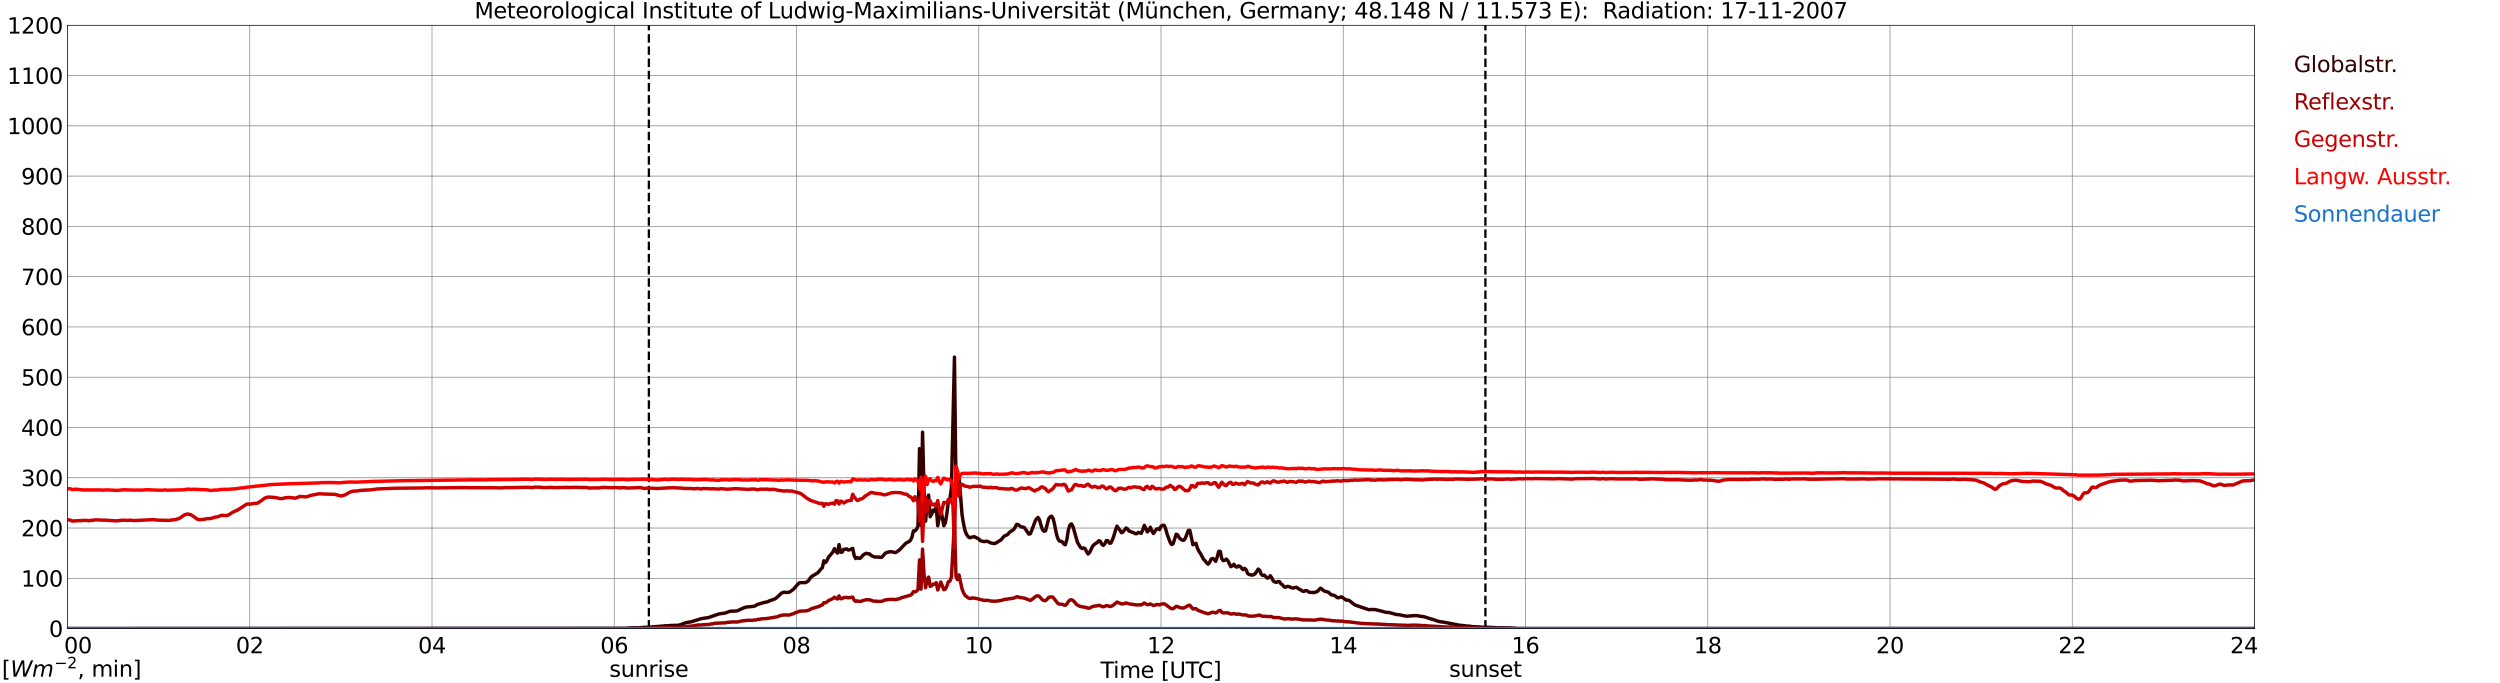 <?xml version="1.0" encoding="utf-8" standalone="no"?>
<!DOCTYPE svg PUBLIC "-//W3C//DTD SVG 1.1//EN"
  "http://www.w3.org/Graphics/SVG/1.1/DTD/svg11.dtd">
<svg xmlns:xlink="http://www.w3.org/1999/xlink" width="1085.4pt" height="296.64pt" viewBox="0 0 1085.4 296.64" xmlns="http://www.w3.org/2000/svg" version="1.1">
 <defs>
  <style type="text/css">*{stroke-linejoin: round; stroke-linecap: butt}</style>
 </defs>
 <g id="figure_1">
  <g id="patch_1">
   <path d="M 0 296.64 
L 1085.4 296.64 
L 1085.4 0 
L 0 0 
z
" style="fill: #ffffff"/>
  </g>
  <g id="axes_1">
   <g id="patch_2">
    <path d="M 29.306 272.909 
L 978.814 272.909 
L 978.814 10.976 
L 29.306 10.976 
z
" style="fill: #ffffff"/>
   </g>
   <g id="patch_3">
    <path d="M 978.814 272.909 
L 978.814 272.909 
L 978.814 10.976 
L 978.814 10.976 
z
" clip-path="url(#p1d973a6711)" style="fill: #d3d3d3; opacity: 0.25; stroke: #d3d3d3; stroke-linejoin: miter"/>
   </g>
   <g id="matplotlib.axis_1">
    <g id="xtick_1">
     <g id="line2d_1">
      <path d="M 29.306 272.909 
L 29.306 10.976 
" clip-path="url(#p1d973a6711)" style="fill: none; stroke: #808080; stroke-width: 0.3; stroke-linecap: square"/>
     </g>
     <g id="line2d_2"/>
     <g id="text_1">
      <!--    00 -->
      <g transform="translate(18.733 283.627) scale(0.095 -0.095)">
       <defs>
        <path id="DejaVuSans-20" transform="scale(0.016)"/>
        <path id="DejaVuSans-30" d="M 2034 4250 
Q 1547 4250 1301 3770 
Q 1056 3291 1056 2328 
Q 1056 1369 1301 889 
Q 1547 409 2034 409 
Q 2525 409 2770 889 
Q 3016 1369 3016 2328 
Q 3016 3291 2770 3770 
Q 2525 4250 2034 4250 
z
M 2034 4750 
Q 2819 4750 3233 4129 
Q 3647 3509 3647 2328 
Q 3647 1150 3233 529 
Q 2819 -91 2034 -91 
Q 1250 -91 836 529 
Q 422 1150 422 2328 
Q 422 3509 836 4129 
Q 1250 4750 2034 4750 
z
" transform="scale(0.016)"/>
       </defs>
       <use xlink:href="#DejaVuSans-20"/>
       <use xlink:href="#DejaVuSans-20" transform="translate(31.787 0)"/>
       <use xlink:href="#DejaVuSans-20" transform="translate(63.574 0)"/>
       <use xlink:href="#DejaVuSans-30" transform="translate(95.361 0)"/>
       <use xlink:href="#DejaVuSans-30" transform="translate(158.984 0)"/>
      </g>
     </g>
    </g>
    <g id="xtick_2">
     <g id="line2d_3">
      <path d="M 108.431 272.909 
L 108.431 10.976 
" clip-path="url(#p1d973a6711)" style="fill: none; stroke: #808080; stroke-width: 0.3; stroke-linecap: square"/>
     </g>
     <g id="line2d_4"/>
     <g id="text_2">
      <!-- 02 -->
      <g transform="translate(102.387 283.627) scale(0.095 -0.095)">
       <defs>
        <path id="DejaVuSans-32" d="M 1228 531 
L 3431 531 
L 3431 0 
L 469 0 
L 469 531 
Q 828 903 1448 1529 
Q 2069 2156 2228 2338 
Q 2531 2678 2651 2914 
Q 2772 3150 2772 3378 
Q 2772 3750 2511 3984 
Q 2250 4219 1831 4219 
Q 1534 4219 1204 4116 
Q 875 4013 500 3803 
L 500 4441 
Q 881 4594 1212 4672 
Q 1544 4750 1819 4750 
Q 2544 4750 2975 4387 
Q 3406 4025 3406 3419 
Q 3406 3131 3298 2873 
Q 3191 2616 2906 2266 
Q 2828 2175 2409 1742 
Q 1991 1309 1228 531 
z
" transform="scale(0.016)"/>
       </defs>
       <use xlink:href="#DejaVuSans-30"/>
       <use xlink:href="#DejaVuSans-32" transform="translate(63.623 0)"/>
      </g>
     </g>
    </g>
    <g id="xtick_3">
     <g id="line2d_5">
      <path d="M 187.557 272.909 
L 187.557 10.976 
" clip-path="url(#p1d973a6711)" style="fill: none; stroke: #808080; stroke-width: 0.3; stroke-linecap: square"/>
     </g>
     <g id="line2d_6"/>
     <g id="text_3">
      <!-- 04 -->
      <g transform="translate(181.513 283.627) scale(0.095 -0.095)">
       <defs>
        <path id="DejaVuSans-34" d="M 2419 4116 
L 825 1625 
L 2419 1625 
L 2419 4116 
z
M 2253 4666 
L 3047 4666 
L 3047 1625 
L 3713 1625 
L 3713 1100 
L 3047 1100 
L 3047 0 
L 2419 0 
L 2419 1100 
L 313 1100 
L 313 1709 
L 2253 4666 
z
" transform="scale(0.016)"/>
       </defs>
       <use xlink:href="#DejaVuSans-30"/>
       <use xlink:href="#DejaVuSans-34" transform="translate(63.623 0)"/>
      </g>
     </g>
    </g>
    <g id="xtick_4">
     <g id="line2d_7">
      <path d="M 266.683 272.909 
L 266.683 10.976 
" clip-path="url(#p1d973a6711)" style="fill: none; stroke: #808080; stroke-width: 0.3; stroke-linecap: square"/>
     </g>
     <g id="line2d_8"/>
     <g id="text_4">
      <!-- 06 -->
      <g transform="translate(260.638 283.627) scale(0.095 -0.095)">
       <defs>
        <path id="DejaVuSans-36" d="M 2113 2584 
Q 1688 2584 1439 2293 
Q 1191 2003 1191 1497 
Q 1191 994 1439 701 
Q 1688 409 2113 409 
Q 2538 409 2786 701 
Q 3034 994 3034 1497 
Q 3034 2003 2786 2293 
Q 2538 2584 2113 2584 
z
M 3366 4563 
L 3366 3988 
Q 3128 4100 2886 4159 
Q 2644 4219 2406 4219 
Q 1781 4219 1451 3797 
Q 1122 3375 1075 2522 
Q 1259 2794 1537 2939 
Q 1816 3084 2150 3084 
Q 2853 3084 3261 2657 
Q 3669 2231 3669 1497 
Q 3669 778 3244 343 
Q 2819 -91 2113 -91 
Q 1303 -91 875 529 
Q 447 1150 447 2328 
Q 447 3434 972 4092 
Q 1497 4750 2381 4750 
Q 2619 4750 2861 4703 
Q 3103 4656 3366 4563 
z
" transform="scale(0.016)"/>
       </defs>
       <use xlink:href="#DejaVuSans-30"/>
       <use xlink:href="#DejaVuSans-36" transform="translate(63.623 0)"/>
      </g>
     </g>
    </g>
    <g id="xtick_5">
     <g id="line2d_9">
      <path d="M 345.808 272.909 
L 345.808 10.976 
" clip-path="url(#p1d973a6711)" style="fill: none; stroke: #808080; stroke-width: 0.3; stroke-linecap: square"/>
     </g>
     <g id="line2d_10"/>
     <g id="text_5">
      <!-- 08 -->
      <g transform="translate(339.764 283.627) scale(0.095 -0.095)">
       <defs>
        <path id="DejaVuSans-38" d="M 2034 2216 
Q 1584 2216 1326 1975 
Q 1069 1734 1069 1313 
Q 1069 891 1326 650 
Q 1584 409 2034 409 
Q 2484 409 2743 651 
Q 3003 894 3003 1313 
Q 3003 1734 2745 1975 
Q 2488 2216 2034 2216 
z
M 1403 2484 
Q 997 2584 770 2862 
Q 544 3141 544 3541 
Q 544 4100 942 4425 
Q 1341 4750 2034 4750 
Q 2731 4750 3128 4425 
Q 3525 4100 3525 3541 
Q 3525 3141 3298 2862 
Q 3072 2584 2669 2484 
Q 3125 2378 3379 2068 
Q 3634 1759 3634 1313 
Q 3634 634 3220 271 
Q 2806 -91 2034 -91 
Q 1263 -91 848 271 
Q 434 634 434 1313 
Q 434 1759 690 2068 
Q 947 2378 1403 2484 
z
M 1172 3481 
Q 1172 3119 1398 2916 
Q 1625 2713 2034 2713 
Q 2441 2713 2670 2916 
Q 2900 3119 2900 3481 
Q 2900 3844 2670 4047 
Q 2441 4250 2034 4250 
Q 1625 4250 1398 4047 
Q 1172 3844 1172 3481 
z
" transform="scale(0.016)"/>
       </defs>
       <use xlink:href="#DejaVuSans-30"/>
       <use xlink:href="#DejaVuSans-38" transform="translate(63.623 0)"/>
      </g>
     </g>
    </g>
    <g id="xtick_6">
     <g id="line2d_11">
      <path d="M 424.934 272.909 
L 424.934 10.976 
" clip-path="url(#p1d973a6711)" style="fill: none; stroke: #808080; stroke-width: 0.3; stroke-linecap: square"/>
     </g>
     <g id="line2d_12"/>
     <g id="text_6">
      <!-- 10 -->
      <g transform="translate(418.89 283.627) scale(0.095 -0.095)">
       <defs>
        <path id="DejaVuSans-31" d="M 794 531 
L 1825 531 
L 1825 4091 
L 703 3866 
L 703 4441 
L 1819 4666 
L 2450 4666 
L 2450 531 
L 3481 531 
L 3481 0 
L 794 0 
L 794 531 
z
" transform="scale(0.016)"/>
       </defs>
       <use xlink:href="#DejaVuSans-31"/>
       <use xlink:href="#DejaVuSans-30" transform="translate(63.623 0)"/>
      </g>
     </g>
    </g>
    <g id="xtick_7">
     <g id="line2d_13">
      <path d="M 504.06 272.909 
L 504.06 10.976 
" clip-path="url(#p1d973a6711)" style="fill: none; stroke: #808080; stroke-width: 0.3; stroke-linecap: square"/>
     </g>
     <g id="line2d_14"/>
     <g id="text_7">
      <!-- 12 -->
      <g transform="translate(498.015 283.627) scale(0.095 -0.095)">
       <use xlink:href="#DejaVuSans-31"/>
       <use xlink:href="#DejaVuSans-32" transform="translate(63.623 0)"/>
      </g>
     </g>
    </g>
    <g id="xtick_8">
     <g id="line2d_15">
      <path d="M 583.185 272.909 
L 583.185 10.976 
" clip-path="url(#p1d973a6711)" style="fill: none; stroke: #808080; stroke-width: 0.3; stroke-linecap: square"/>
     </g>
     <g id="line2d_16"/>
     <g id="text_8">
      <!-- 14 -->
      <g transform="translate(577.141 283.627) scale(0.095 -0.095)">
       <use xlink:href="#DejaVuSans-31"/>
       <use xlink:href="#DejaVuSans-34" transform="translate(63.623 0)"/>
      </g>
     </g>
    </g>
    <g id="xtick_9">
     <g id="line2d_17">
      <path d="M 662.311 272.909 
L 662.311 10.976 
" clip-path="url(#p1d973a6711)" style="fill: none; stroke: #808080; stroke-width: 0.3; stroke-linecap: square"/>
     </g>
     <g id="line2d_18"/>
     <g id="text_9">
      <!-- 16 -->
      <g transform="translate(656.267 283.627) scale(0.095 -0.095)">
       <use xlink:href="#DejaVuSans-31"/>
       <use xlink:href="#DejaVuSans-36" transform="translate(63.623 0)"/>
      </g>
     </g>
    </g>
    <g id="xtick_10">
     <g id="line2d_19">
      <path d="M 741.437 272.909 
L 741.437 10.976 
" clip-path="url(#p1d973a6711)" style="fill: none; stroke: #808080; stroke-width: 0.3; stroke-linecap: square"/>
     </g>
     <g id="line2d_20"/>
     <g id="text_10">
      <!-- 18 -->
      <g transform="translate(735.392 283.627) scale(0.095 -0.095)">
       <use xlink:href="#DejaVuSans-31"/>
       <use xlink:href="#DejaVuSans-38" transform="translate(63.623 0)"/>
      </g>
     </g>
    </g>
    <g id="xtick_11">
     <g id="line2d_21">
      <path d="M 820.562 272.909 
L 820.562 10.976 
" clip-path="url(#p1d973a6711)" style="fill: none; stroke: #808080; stroke-width: 0.3; stroke-linecap: square"/>
     </g>
     <g id="line2d_22"/>
     <g id="text_11">
      <!-- 20 -->
      <g transform="translate(814.518 283.627) scale(0.095 -0.095)">
       <use xlink:href="#DejaVuSans-32"/>
       <use xlink:href="#DejaVuSans-30" transform="translate(63.623 0)"/>
      </g>
     </g>
    </g>
    <g id="xtick_12">
     <g id="line2d_23">
      <path d="M 899.688 272.909 
L 899.688 10.976 
" clip-path="url(#p1d973a6711)" style="fill: none; stroke: #808080; stroke-width: 0.3; stroke-linecap: square"/>
     </g>
     <g id="line2d_24"/>
     <g id="text_12">
      <!-- 22 -->
      <g transform="translate(893.644 283.627) scale(0.095 -0.095)">
       <use xlink:href="#DejaVuSans-32"/>
       <use xlink:href="#DejaVuSans-32" transform="translate(63.623 0)"/>
      </g>
     </g>
    </g>
    <g id="xtick_13">
     <g id="line2d_25">
      <path d="M 978.814 272.909 
L 978.814 10.976 
" clip-path="url(#p1d973a6711)" style="fill: none; stroke: #808080; stroke-width: 0.3; stroke-linecap: square"/>
     </g>
     <g id="line2d_26"/>
     <g id="text_13">
      <!-- 24    -->
      <g transform="translate(968.241 283.627) scale(0.095 -0.095)">
       <use xlink:href="#DejaVuSans-32"/>
       <use xlink:href="#DejaVuSans-34" transform="translate(63.623 0)"/>
       <use xlink:href="#DejaVuSans-20" transform="translate(127.246 0)"/>
       <use xlink:href="#DejaVuSans-20" transform="translate(159.033 0)"/>
       <use xlink:href="#DejaVuSans-20" transform="translate(190.82 0)"/>
      </g>
     </g>
    </g>
    <g id="text_14">
     <!-- Time [UTC] -->
     <g transform="translate(477.806 294.322) scale(0.095 -0.095)">
      <defs>
       <path id="DejaVuSans-54" d="M -19 4666 
L 3928 4666 
L 3928 4134 
L 2272 4134 
L 2272 0 
L 1638 0 
L 1638 4134 
L -19 4134 
L -19 4666 
z
" transform="scale(0.016)"/>
       <path id="DejaVuSans-69" d="M 603 3500 
L 1178 3500 
L 1178 0 
L 603 0 
L 603 3500 
z
M 603 4863 
L 1178 4863 
L 1178 4134 
L 603 4134 
L 603 4863 
z
" transform="scale(0.016)"/>
       <path id="DejaVuSans-6d" d="M 3328 2828 
Q 3544 3216 3844 3400 
Q 4144 3584 4550 3584 
Q 5097 3584 5394 3201 
Q 5691 2819 5691 2113 
L 5691 0 
L 5113 0 
L 5113 2094 
Q 5113 2597 4934 2840 
Q 4756 3084 4391 3084 
Q 3944 3084 3684 2787 
Q 3425 2491 3425 1978 
L 3425 0 
L 2847 0 
L 2847 2094 
Q 2847 2600 2669 2842 
Q 2491 3084 2119 3084 
Q 1678 3084 1418 2786 
Q 1159 2488 1159 1978 
L 1159 0 
L 581 0 
L 581 3500 
L 1159 3500 
L 1159 2956 
Q 1356 3278 1631 3431 
Q 1906 3584 2284 3584 
Q 2666 3584 2933 3390 
Q 3200 3197 3328 2828 
z
" transform="scale(0.016)"/>
       <path id="DejaVuSans-65" d="M 3597 1894 
L 3597 1613 
L 953 1613 
Q 991 1019 1311 708 
Q 1631 397 2203 397 
Q 2534 397 2845 478 
Q 3156 559 3463 722 
L 3463 178 
Q 3153 47 2828 -22 
Q 2503 -91 2169 -91 
Q 1331 -91 842 396 
Q 353 884 353 1716 
Q 353 2575 817 3079 
Q 1281 3584 2069 3584 
Q 2775 3584 3186 3129 
Q 3597 2675 3597 1894 
z
M 3022 2063 
Q 3016 2534 2758 2815 
Q 2500 3097 2075 3097 
Q 1594 3097 1305 2825 
Q 1016 2553 972 2059 
L 3022 2063 
z
" transform="scale(0.016)"/>
       <path id="DejaVuSans-5b" d="M 550 4863 
L 1875 4863 
L 1875 4416 
L 1125 4416 
L 1125 -397 
L 1875 -397 
L 1875 -844 
L 550 -844 
L 550 4863 
z
" transform="scale(0.016)"/>
       <path id="DejaVuSans-55" d="M 556 4666 
L 1191 4666 
L 1191 1831 
Q 1191 1081 1462 751 
Q 1734 422 2344 422 
Q 2950 422 3222 751 
Q 3494 1081 3494 1831 
L 3494 4666 
L 4128 4666 
L 4128 1753 
Q 4128 841 3676 375 
Q 3225 -91 2344 -91 
Q 1459 -91 1007 375 
Q 556 841 556 1753 
L 556 4666 
z
" transform="scale(0.016)"/>
       <path id="DejaVuSans-43" d="M 4122 4306 
L 4122 3641 
Q 3803 3938 3442 4084 
Q 3081 4231 2675 4231 
Q 1875 4231 1450 3742 
Q 1025 3253 1025 2328 
Q 1025 1406 1450 917 
Q 1875 428 2675 428 
Q 3081 428 3442 575 
Q 3803 722 4122 1019 
L 4122 359 
Q 3791 134 3420 21 
Q 3050 -91 2638 -91 
Q 1578 -91 968 557 
Q 359 1206 359 2328 
Q 359 3453 968 4101 
Q 1578 4750 2638 4750 
Q 3056 4750 3426 4639 
Q 3797 4528 4122 4306 
z
" transform="scale(0.016)"/>
       <path id="DejaVuSans-5d" d="M 1947 4863 
L 1947 -844 
L 622 -844 
L 622 -397 
L 1369 -397 
L 1369 4416 
L 622 4416 
L 622 4863 
L 1947 4863 
z
" transform="scale(0.016)"/>
      </defs>
      <use xlink:href="#DejaVuSans-54"/>
      <use xlink:href="#DejaVuSans-69" transform="translate(57.959 0)"/>
      <use xlink:href="#DejaVuSans-6d" transform="translate(85.742 0)"/>
      <use xlink:href="#DejaVuSans-65" transform="translate(183.154 0)"/>
      <use xlink:href="#DejaVuSans-20" transform="translate(244.678 0)"/>
      <use xlink:href="#DejaVuSans-5b" transform="translate(276.465 0)"/>
      <use xlink:href="#DejaVuSans-55" transform="translate(315.479 0)"/>
      <use xlink:href="#DejaVuSans-54" transform="translate(388.672 0)"/>
      <use xlink:href="#DejaVuSans-43" transform="translate(443.881 0)"/>
      <use xlink:href="#DejaVuSans-5d" transform="translate(513.705 0)"/>
     </g>
    </g>
   </g>
   <g id="matplotlib.axis_2">
    <g id="ytick_1">
     <g id="line2d_27">
      <path d="M 29.306 272.909 
L 978.814 272.909 
" clip-path="url(#p1d973a6711)" style="fill: none; stroke: #808080; stroke-width: 0.3; stroke-linecap: square"/>
     </g>
     <g id="line2d_28"/>
     <g id="text_15">
      <!-- 0 -->
      <g transform="translate(21.261 276.518) scale(0.095 -0.095)">
       <use xlink:href="#DejaVuSans-30"/>
      </g>
     </g>
    </g>
    <g id="ytick_2">
     <g id="line2d_29">
      <path d="M 29.306 251.081 
L 978.814 251.081 
" clip-path="url(#p1d973a6711)" style="fill: none; stroke: #808080; stroke-width: 0.3; stroke-linecap: square"/>
     </g>
     <g id="line2d_30"/>
     <g id="text_16">
      <!-- 100 -->
      <g transform="translate(9.173 254.69) scale(0.095 -0.095)">
       <use xlink:href="#DejaVuSans-31"/>
       <use xlink:href="#DejaVuSans-30" transform="translate(63.623 0)"/>
       <use xlink:href="#DejaVuSans-30" transform="translate(127.246 0)"/>
      </g>
     </g>
    </g>
    <g id="ytick_3">
     <g id="line2d_31">
      <path d="M 29.306 229.253 
L 978.814 229.253 
" clip-path="url(#p1d973a6711)" style="fill: none; stroke: #808080; stroke-width: 0.3; stroke-linecap: square"/>
     </g>
     <g id="line2d_32"/>
     <g id="text_17">
      <!-- 200 -->
      <g transform="translate(9.173 232.863) scale(0.095 -0.095)">
       <use xlink:href="#DejaVuSans-32"/>
       <use xlink:href="#DejaVuSans-30" transform="translate(63.623 0)"/>
       <use xlink:href="#DejaVuSans-30" transform="translate(127.246 0)"/>
      </g>
     </g>
    </g>
    <g id="ytick_4">
     <g id="line2d_33">
      <path d="M 29.306 207.426 
L 978.814 207.426 
" clip-path="url(#p1d973a6711)" style="fill: none; stroke: #808080; stroke-width: 0.3; stroke-linecap: square"/>
     </g>
     <g id="line2d_34"/>
     <g id="text_18">
      <!-- 300 -->
      <g transform="translate(9.173 211.035) scale(0.095 -0.095)">
       <defs>
        <path id="DejaVuSans-33" d="M 2597 2516 
Q 3050 2419 3304 2112 
Q 3559 1806 3559 1356 
Q 3559 666 3084 287 
Q 2609 -91 1734 -91 
Q 1441 -91 1130 -33 
Q 819 25 488 141 
L 488 750 
Q 750 597 1062 519 
Q 1375 441 1716 441 
Q 2309 441 2620 675 
Q 2931 909 2931 1356 
Q 2931 1769 2642 2001 
Q 2353 2234 1838 2234 
L 1294 2234 
L 1294 2753 
L 1863 2753 
Q 2328 2753 2575 2939 
Q 2822 3125 2822 3475 
Q 2822 3834 2567 4026 
Q 2313 4219 1838 4219 
Q 1578 4219 1281 4162 
Q 984 4106 628 3988 
L 628 4550 
Q 988 4650 1302 4700 
Q 1616 4750 1894 4750 
Q 2613 4750 3031 4423 
Q 3450 4097 3450 3541 
Q 3450 3153 3228 2886 
Q 3006 2619 2597 2516 
z
" transform="scale(0.016)"/>
       </defs>
       <use xlink:href="#DejaVuSans-33"/>
       <use xlink:href="#DejaVuSans-30" transform="translate(63.623 0)"/>
       <use xlink:href="#DejaVuSans-30" transform="translate(127.246 0)"/>
      </g>
     </g>
    </g>
    <g id="ytick_5">
     <g id="line2d_35">
      <path d="M 29.306 185.598 
L 978.814 185.598 
" clip-path="url(#p1d973a6711)" style="fill: none; stroke: #808080; stroke-width: 0.3; stroke-linecap: square"/>
     </g>
     <g id="line2d_36"/>
     <g id="text_19">
      <!-- 400 -->
      <g transform="translate(9.173 189.207) scale(0.095 -0.095)">
       <use xlink:href="#DejaVuSans-34"/>
       <use xlink:href="#DejaVuSans-30" transform="translate(63.623 0)"/>
       <use xlink:href="#DejaVuSans-30" transform="translate(127.246 0)"/>
      </g>
     </g>
    </g>
    <g id="ytick_6">
     <g id="line2d_37">
      <path d="M 29.306 163.77 
L 978.814 163.77 
" clip-path="url(#p1d973a6711)" style="fill: none; stroke: #808080; stroke-width: 0.3; stroke-linecap: square"/>
     </g>
     <g id="line2d_38"/>
     <g id="text_20">
      <!-- 500 -->
      <g transform="translate(9.173 167.379) scale(0.095 -0.095)">
       <defs>
        <path id="DejaVuSans-35" d="M 691 4666 
L 3169 4666 
L 3169 4134 
L 1269 4134 
L 1269 2991 
Q 1406 3038 1543 3061 
Q 1681 3084 1819 3084 
Q 2600 3084 3056 2656 
Q 3513 2228 3513 1497 
Q 3513 744 3044 326 
Q 2575 -91 1722 -91 
Q 1428 -91 1123 -41 
Q 819 9 494 109 
L 494 744 
Q 775 591 1075 516 
Q 1375 441 1709 441 
Q 2250 441 2565 725 
Q 2881 1009 2881 1497 
Q 2881 1984 2565 2268 
Q 2250 2553 1709 2553 
Q 1456 2553 1204 2497 
Q 953 2441 691 2322 
L 691 4666 
z
" transform="scale(0.016)"/>
       </defs>
       <use xlink:href="#DejaVuSans-35"/>
       <use xlink:href="#DejaVuSans-30" transform="translate(63.623 0)"/>
       <use xlink:href="#DejaVuSans-30" transform="translate(127.246 0)"/>
      </g>
     </g>
    </g>
    <g id="ytick_7">
     <g id="line2d_39">
      <path d="M 29.306 141.942 
L 978.814 141.942 
" clip-path="url(#p1d973a6711)" style="fill: none; stroke: #808080; stroke-width: 0.3; stroke-linecap: square"/>
     </g>
     <g id="line2d_40"/>
     <g id="text_21">
      <!-- 600 -->
      <g transform="translate(9.173 145.551) scale(0.095 -0.095)">
       <use xlink:href="#DejaVuSans-36"/>
       <use xlink:href="#DejaVuSans-30" transform="translate(63.623 0)"/>
       <use xlink:href="#DejaVuSans-30" transform="translate(127.246 0)"/>
      </g>
     </g>
    </g>
    <g id="ytick_8">
     <g id="line2d_41">
      <path d="M 29.306 120.114 
L 978.814 120.114 
" clip-path="url(#p1d973a6711)" style="fill: none; stroke: #808080; stroke-width: 0.3; stroke-linecap: square"/>
     </g>
     <g id="line2d_42"/>
     <g id="text_22">
      <!-- 700 -->
      <g transform="translate(9.173 123.724) scale(0.095 -0.095)">
       <defs>
        <path id="DejaVuSans-37" d="M 525 4666 
L 3525 4666 
L 3525 4397 
L 1831 0 
L 1172 0 
L 2766 4134 
L 525 4134 
L 525 4666 
z
" transform="scale(0.016)"/>
       </defs>
       <use xlink:href="#DejaVuSans-37"/>
       <use xlink:href="#DejaVuSans-30" transform="translate(63.623 0)"/>
       <use xlink:href="#DejaVuSans-30" transform="translate(127.246 0)"/>
      </g>
     </g>
    </g>
    <g id="ytick_9">
     <g id="line2d_43">
      <path d="M 29.306 98.287 
L 978.814 98.287 
" clip-path="url(#p1d973a6711)" style="fill: none; stroke: #808080; stroke-width: 0.3; stroke-linecap: square"/>
     </g>
     <g id="line2d_44"/>
     <g id="text_23">
      <!-- 800 -->
      <g transform="translate(9.173 101.896) scale(0.095 -0.095)">
       <use xlink:href="#DejaVuSans-38"/>
       <use xlink:href="#DejaVuSans-30" transform="translate(63.623 0)"/>
       <use xlink:href="#DejaVuSans-30" transform="translate(127.246 0)"/>
      </g>
     </g>
    </g>
    <g id="ytick_10">
     <g id="line2d_45">
      <path d="M 29.306 76.459 
L 978.814 76.459 
" clip-path="url(#p1d973a6711)" style="fill: none; stroke: #808080; stroke-width: 0.3; stroke-linecap: square"/>
     </g>
     <g id="line2d_46"/>
     <g id="text_24">
      <!-- 900 -->
      <g transform="translate(9.173 80.068) scale(0.095 -0.095)">
       <defs>
        <path id="DejaVuSans-39" d="M 703 97 
L 703 672 
Q 941 559 1184 500 
Q 1428 441 1663 441 
Q 2288 441 2617 861 
Q 2947 1281 2994 2138 
Q 2813 1869 2534 1725 
Q 2256 1581 1919 1581 
Q 1219 1581 811 2004 
Q 403 2428 403 3163 
Q 403 3881 828 4315 
Q 1253 4750 1959 4750 
Q 2769 4750 3195 4129 
Q 3622 3509 3622 2328 
Q 3622 1225 3098 567 
Q 2575 -91 1691 -91 
Q 1453 -91 1209 -44 
Q 966 3 703 97 
z
M 1959 2075 
Q 2384 2075 2632 2365 
Q 2881 2656 2881 3163 
Q 2881 3666 2632 3958 
Q 2384 4250 1959 4250 
Q 1534 4250 1286 3958 
Q 1038 3666 1038 3163 
Q 1038 2656 1286 2365 
Q 1534 2075 1959 2075 
z
" transform="scale(0.016)"/>
       </defs>
       <use xlink:href="#DejaVuSans-39"/>
       <use xlink:href="#DejaVuSans-30" transform="translate(63.623 0)"/>
       <use xlink:href="#DejaVuSans-30" transform="translate(127.246 0)"/>
      </g>
     </g>
    </g>
    <g id="ytick_11">
     <g id="line2d_47">
      <path d="M 29.306 54.631 
L 978.814 54.631 
" clip-path="url(#p1d973a6711)" style="fill: none; stroke: #808080; stroke-width: 0.3; stroke-linecap: square"/>
     </g>
     <g id="line2d_48"/>
     <g id="text_25">
      <!-- 1000 -->
      <g transform="translate(3.128 58.24) scale(0.095 -0.095)">
       <use xlink:href="#DejaVuSans-31"/>
       <use xlink:href="#DejaVuSans-30" transform="translate(63.623 0)"/>
       <use xlink:href="#DejaVuSans-30" transform="translate(127.246 0)"/>
       <use xlink:href="#DejaVuSans-30" transform="translate(190.869 0)"/>
      </g>
     </g>
    </g>
    <g id="ytick_12">
     <g id="line2d_49">
      <path d="M 29.306 32.803 
L 978.814 32.803 
" clip-path="url(#p1d973a6711)" style="fill: none; stroke: #808080; stroke-width: 0.3; stroke-linecap: square"/>
     </g>
     <g id="line2d_50"/>
     <g id="text_26">
      <!-- 1100 -->
      <g transform="translate(3.128 36.413) scale(0.095 -0.095)">
       <use xlink:href="#DejaVuSans-31"/>
       <use xlink:href="#DejaVuSans-31" transform="translate(63.623 0)"/>
       <use xlink:href="#DejaVuSans-30" transform="translate(127.246 0)"/>
       <use xlink:href="#DejaVuSans-30" transform="translate(190.869 0)"/>
      </g>
     </g>
    </g>
    <g id="ytick_13">
     <g id="line2d_51">
      <path d="M 29.306 10.976 
L 978.814 10.976 
" clip-path="url(#p1d973a6711)" style="fill: none; stroke: #808080; stroke-width: 0.3; stroke-linecap: square"/>
     </g>
     <g id="line2d_52"/>
     <g id="text_27">
      <!-- 1200 -->
      <g transform="translate(3.128 14.585) scale(0.095 -0.095)">
       <use xlink:href="#DejaVuSans-31"/>
       <use xlink:href="#DejaVuSans-32" transform="translate(63.623 0)"/>
       <use xlink:href="#DejaVuSans-30" transform="translate(127.246 0)"/>
       <use xlink:href="#DejaVuSans-30" transform="translate(190.869 0)"/>
      </g>
     </g>
    </g>
   </g>
   <g id="line2d_53">
    <path d="M 281.717 272.909 
L 281.717 10.976 
" clip-path="url(#p1d973a6711)" style="fill: none; stroke-dasharray: 3.7,1.6; stroke-dashoffset: 0; stroke: #000000"/>
   </g>
   <g id="line2d_54">
    <path d="M 644.903 272.909 
L 644.903 10.976 
" clip-path="url(#p1d973a6711)" style="fill: none; stroke-dasharray: 3.7,1.6; stroke-dashoffset: 0; stroke: #000000"/>
   </g>
   <g id="line2d_55">
    <path d="M 29.306 272.909 
L 268.661 272.8 
L 270.639 272.754 
L 271.298 272.8 
L 273.277 272.616 
L 274.595 272.57 
L 275.914 272.57 
L 277.892 272.525 
L 279.87 272.341 
L 281.189 272.341 
L 288.442 271.745 
L 289.102 271.656 
L 289.761 271.7 
L 291.08 271.564 
L 294.377 271.473 
L 295.696 271.152 
L 297.674 270.375 
L 300.311 269.916 
L 304.267 268.635 
L 307.564 268.131 
L 312.18 266.531 
L 314.818 266.164 
L 316.796 265.431 
L 317.455 265.339 
L 318.774 265.339 
L 320.093 265.204 
L 322.73 263.968 
L 324.049 263.556 
L 327.346 263.235 
L 328.005 262.96 
L 328.665 262.504 
L 331.302 261.678 
L 333.28 261.268 
L 333.94 260.901 
L 336.577 259.987 
L 337.896 258.843 
L 339.215 257.56 
L 339.874 257.241 
L 340.533 257.103 
L 341.193 257.241 
L 342.512 257.149 
L 343.171 256.828 
L 344.49 255.822 
L 346.468 253.534 
L 347.127 252.984 
L 348.446 252.939 
L 349.765 252.939 
L 350.424 252.572 
L 351.083 252.024 
L 351.743 250.972 
L 352.402 250.284 
L 355.04 248.682 
L 355.699 247.997 
L 356.359 247.082 
L 357.018 246.532 
L 357.677 243.465 
L 358.337 244.29 
L 358.996 243.422 
L 359.655 242.003 
L 361.634 239.621 
L 362.293 238.205 
L 362.952 239.394 
L 363.612 240.126 
L 364.271 236.419 
L 364.93 239.713 
L 365.59 239.759 
L 366.249 238.524 
L 366.909 238.478 
L 367.568 238.297 
L 368.227 238.799 
L 368.887 238.707 
L 370.206 238.067 
L 370.865 241.269 
L 371.524 242.505 
L 372.184 242.049 
L 372.843 242.413 
L 373.502 242.367 
L 374.821 240.903 
L 375.481 240.492 
L 376.14 240.217 
L 376.799 240.447 
L 377.459 240.447 
L 378.118 241.04 
L 378.777 241.453 
L 379.437 241.728 
L 380.096 241.865 
L 380.756 241.82 
L 382.734 242.003 
L 383.393 241.361 
L 384.053 240.492 
L 384.712 239.988 
L 385.371 239.759 
L 386.69 239.486 
L 388.009 239.759 
L 388.668 239.896 
L 389.328 239.621 
L 390.646 238.615 
L 392.624 236.511 
L 393.284 235.869 
L 393.943 235.459 
L 394.603 235.184 
L 395.262 234.588 
L 395.921 233.261 
L 396.581 230.471 
L 397.24 230.517 
L 397.899 229.784 
L 398.559 228.411 
L 399.218 194.776 
L 399.878 228.044 
L 400.537 187.639 
L 401.196 213.539 
L 401.856 226.261 
L 402.515 218.665 
L 403.175 214.958 
L 403.834 224.338 
L 404.493 223.286 
L 405.153 221.456 
L 405.812 221.958 
L 406.471 220.221 
L 407.131 228.273 
L 408.45 220.952 
L 409.768 228.273 
L 410.428 226.946 
L 411.087 223.056 
L 411.746 217.613 
L 412.406 216.604 
L 413.065 211.937 
L 414.384 155.056 
L 415.043 210.427 
L 415.703 213.402 
L 416.362 206.904 
L 417.681 223.515 
L 418.34 227.45 
L 419 230.471 
L 419.659 232.025 
L 420.318 232.988 
L 420.978 233.444 
L 422.956 232.988 
L 424.934 233.994 
L 425.593 234.725 
L 426.912 235.092 
L 427.572 235.138 
L 428.231 234.955 
L 428.89 235.092 
L 430.209 235.732 
L 431.528 236.007 
L 432.187 235.869 
L 434.165 234.68 
L 434.825 234.178 
L 435.484 233.307 
L 436.144 232.667 
L 437.462 232.117 
L 438.122 231.294 
L 438.781 230.698 
L 439.44 230.38 
L 440.1 229.875 
L 440.759 228.869 
L 441.419 227.634 
L 442.078 227.817 
L 443.397 228.777 
L 444.056 228.823 
L 444.716 229.052 
L 446.694 231.888 
L 447.353 231.707 
L 448.672 228.319 
L 449.331 226.444 
L 449.991 225.3 
L 450.65 224.659 
L 451.309 225.711 
L 451.969 228.09 
L 452.628 230.013 
L 453.287 230.652 
L 453.947 230.471 
L 455.266 225.3 
L 455.925 224.384 
L 456.584 224.111 
L 457.244 225.163 
L 457.903 227.955 
L 458.563 231.386 
L 459.222 233.719 
L 459.881 234.817 
L 461.2 235.23 
L 461.859 236.19 
L 462.519 236.511 
L 463.178 234.269 
L 463.838 230.105 
L 464.497 228 
L 465.156 227.45 
L 465.816 228.548 
L 467.794 235.459 
L 469.113 237.655 
L 469.772 238.113 
L 470.431 237.884 
L 471.091 238.205 
L 471.75 239.532 
L 472.409 240.538 
L 473.069 239.851 
L 474.388 237.105 
L 475.047 236.419 
L 475.706 235.915 
L 476.366 235.596 
L 477.025 234.771 
L 477.685 234.955 
L 478.344 236.282 
L 479.003 236.786 
L 479.663 236.098 
L 480.322 234.68 
L 480.981 234.771 
L 481.641 235.823 
L 482.3 235.778 
L 482.96 234.361 
L 483.619 232.575 
L 484.278 230.288 
L 484.938 228.457 
L 486.256 230.242 
L 486.916 231.294 
L 487.575 230.927 
L 488.894 229.236 
L 489.553 229.646 
L 490.213 230.607 
L 490.872 230.744 
L 491.532 231.111 
L 492.191 231.248 
L 492.85 231.707 
L 493.51 231.707 
L 494.169 231.157 
L 495.488 231.523 
L 496.147 230.013 
L 496.807 228.09 
L 497.466 229.371 
L 498.125 230.927 
L 498.785 230.196 
L 499.444 228.915 
L 500.103 230.517 
L 500.763 231.615 
L 502.082 229.738 
L 502.741 229.555 
L 503.4 229.921 
L 504.06 228.457 
L 504.719 228.09 
L 505.379 228.044 
L 506.038 229.417 
L 506.697 231.844 
L 508.016 235.413 
L 508.675 236.419 
L 509.335 236.053 
L 510.654 231.934 
L 511.313 232.255 
L 511.972 233.49 
L 512.632 234.132 
L 513.291 234.496 
L 513.95 234.588 
L 514.61 233.719 
L 515.929 230.288 
L 516.588 230.242 
L 517.907 236.511 
L 519.226 235.869 
L 519.885 238.021 
L 520.544 239.394 
L 521.204 240.309 
L 522.522 242.826 
L 523.182 243.422 
L 523.841 244.336 
L 524.501 244.93 
L 525.16 244.153 
L 525.819 242.734 
L 526.479 242.459 
L 527.138 242.872 
L 527.797 243.695 
L 528.457 241.865 
L 529.116 239.394 
L 529.776 239.394 
L 530.435 242.551 
L 531.094 243.422 
L 531.754 243.238 
L 532.413 242.734 
L 533.073 243.422 
L 534.391 246.028 
L 535.051 245.663 
L 535.71 244.976 
L 536.369 245.938 
L 537.029 246.211 
L 537.688 245.709 
L 538.348 245.893 
L 539.666 247.309 
L 540.326 246.761 
L 540.985 247.309 
L 541.644 248.911 
L 542.304 249.461 
L 542.963 249.507 
L 543.623 249.736 
L 544.282 249.507 
L 544.941 249.095 
L 546.26 247.082 
L 546.919 247.63 
L 547.579 249.324 
L 548.238 249.872 
L 548.898 249.691 
L 550.216 251.018 
L 550.876 250.743 
L 551.535 249.963 
L 552.195 250.972 
L 552.854 252.299 
L 553.513 252.664 
L 554.173 252.847 
L 554.832 252.48 
L 555.491 252.526 
L 556.151 253.489 
L 556.81 253.899 
L 557.47 254.77 
L 558.129 254.953 
L 558.788 254.587 
L 559.448 254.632 
L 560.766 255.18 
L 561.426 255.318 
L 562.745 254.953 
L 563.404 255.318 
L 564.063 255.822 
L 564.723 256.097 
L 565.382 256.599 
L 566.042 256.782 
L 566.701 256.462 
L 567.36 256.416 
L 568.02 256.92 
L 568.679 257.195 
L 570.657 257.241 
L 571.976 256.782 
L 573.295 255.364 
L 573.954 255.776 
L 574.613 256.416 
L 575.273 256.737 
L 576.592 257.057 
L 577.251 257.56 
L 577.91 258.201 
L 579.229 258.476 
L 579.889 258.887 
L 580.548 259.483 
L 581.207 259.528 
L 581.867 259.253 
L 582.526 259.162 
L 584.504 260.58 
L 585.164 260.535 
L 585.823 260.764 
L 587.801 262.32 
L 588.46 262.731 
L 594.395 264.745 
L 595.054 264.608 
L 597.032 264.654 
L 599.67 265.293 
L 601.648 265.843 
L 602.967 265.889 
L 604.286 266.256 
L 606.264 266.804 
L 607.582 266.895 
L 608.901 267.216 
L 610.879 267.537 
L 612.858 267.354 
L 614.836 267.262 
L 615.495 267.308 
L 616.814 267.583 
L 618.133 267.72 
L 621.429 268.772 
L 622.089 268.91 
L 624.067 269.641 
L 625.386 269.962 
L 626.705 270.1 
L 633.298 271.381 
L 637.255 271.837 
L 637.914 271.837 
L 639.233 272.066 
L 641.87 272.158 
L 643.848 272.341 
L 645.167 272.295 
L 650.442 272.57 
L 651.761 272.57 
L 655.717 272.616 
L 657.036 272.708 
L 657.695 272.708 
L 658.355 272.909 
L 978.154 272.909 
L 978.154 272.909 
" clip-path="url(#p1d973a6711)" style="fill: none; stroke: #330000; stroke-width: 1.5; stroke-linecap: square"/>
   </g>
   <g id="line2d_56">
    <path d="M 29.306 272.909 
L 281.849 272.909 
L 282.508 272.706 
L 287.124 272.426 
L 287.783 272.52 
L 290.42 272.335 
L 291.08 272.52 
L 291.739 272.426 
L 293.717 272.474 
L 296.355 272.195 
L 298.992 271.916 
L 300.311 271.822 
L 302.949 271.357 
L 304.267 271.357 
L 305.586 271.217 
L 307.564 271.123 
L 308.883 270.892 
L 309.543 270.844 
L 310.202 270.613 
L 314.158 270.427 
L 314.818 270.427 
L 316.136 270.148 
L 316.796 270.193 
L 317.455 270.008 
L 318.774 270.008 
L 320.093 270.054 
L 322.071 269.589 
L 324.708 269.309 
L 326.027 269.309 
L 326.686 269.309 
L 327.346 269.17 
L 328.005 269.216 
L 329.324 268.844 
L 329.983 268.89 
L 330.643 268.657 
L 332.621 268.565 
L 333.94 268.377 
L 337.236 267.821 
L 338.555 267.354 
L 339.215 267.122 
L 340.533 266.983 
L 342.512 267.028 
L 343.171 266.889 
L 343.83 266.609 
L 344.49 266.47 
L 345.149 266.099 
L 346.468 265.631 
L 347.127 265.352 
L 348.446 265.26 
L 349.765 265.26 
L 351.083 264.935 
L 352.402 264.237 
L 355.699 263.259 
L 356.359 262.84 
L 357.018 262.654 
L 357.677 261.676 
L 358.337 261.722 
L 358.996 261.351 
L 359.655 260.792 
L 361.634 259.862 
L 362.293 259.256 
L 362.952 259.768 
L 363.612 260.048 
L 364.271 258.697 
L 364.93 259.908 
L 365.59 259.908 
L 366.249 259.443 
L 367.568 259.349 
L 368.227 259.535 
L 368.887 259.489 
L 369.546 259.304 
L 370.206 259.256 
L 370.865 260.607 
L 371.524 261.117 
L 372.184 260.838 
L 372.843 261.117 
L 373.502 261.117 
L 375.481 260.513 
L 376.14 260.373 
L 377.459 260.373 
L 378.777 260.838 
L 379.437 261.026 
L 380.096 260.978 
L 381.415 261.117 
L 382.734 261.072 
L 383.393 260.886 
L 384.053 260.513 
L 386.69 260.188 
L 387.349 260.279 
L 388.009 260.233 
L 388.668 260.327 
L 390.646 259.908 
L 391.306 259.535 
L 395.262 258.42 
L 395.921 257.952 
L 396.581 256.837 
L 397.24 256.977 
L 397.899 256.649 
L 398.559 255.999 
L 399.218 243.107 
L 399.878 255.765 
L 400.537 238.406 
L 401.196 249.623 
L 401.856 255.161 
L 402.515 251.625 
L 403.175 250.553 
L 403.834 254.602 
L 404.493 254.322 
L 405.153 253.578 
L 405.812 253.672 
L 406.471 252.974 
L 407.131 256.139 
L 408.45 252.694 
L 409.768 256.045 
L 410.428 255.765 
L 411.087 254.462 
L 411.746 252.554 
L 412.406 252.321 
L 413.065 250.553 
L 414.384 227.143 
L 415.043 250.273 
L 415.703 251.67 
L 416.362 249.623 
L 417.681 255.719 
L 418.34 257.348 
L 419 258.511 
L 420.318 259.535 
L 420.978 259.814 
L 421.637 259.768 
L 422.297 259.583 
L 424.275 259.908 
L 426.912 260.607 
L 427.572 260.698 
L 428.231 260.607 
L 428.89 260.653 
L 430.209 260.932 
L 431.528 261.026 
L 432.847 260.978 
L 434.825 260.653 
L 436.144 260.233 
L 437.462 260.094 
L 438.781 259.862 
L 439.44 259.862 
L 440.759 259.443 
L 441.419 259.07 
L 442.078 259.164 
L 442.737 259.395 
L 444.056 259.583 
L 444.716 259.675 
L 447.353 260.698 
L 448.672 259.768 
L 449.331 259.164 
L 449.991 258.791 
L 450.65 258.651 
L 451.309 259.024 
L 452.628 260.467 
L 453.287 260.746 
L 453.947 260.746 
L 454.606 260.188 
L 455.266 259.349 
L 456.584 259.116 
L 457.244 259.395 
L 459.222 261.91 
L 459.881 262.281 
L 461.2 262.375 
L 461.859 262.654 
L 462.519 262.794 
L 463.178 262.235 
L 463.838 261.165 
L 464.497 260.513 
L 465.156 260.373 
L 465.816 260.698 
L 466.475 261.303 
L 467.134 262.141 
L 467.794 262.7 
L 468.453 263.073 
L 469.113 263.305 
L 471.75 263.772 
L 472.409 264.097 
L 473.069 264.003 
L 474.388 263.305 
L 475.706 263.073 
L 476.366 263.025 
L 477.025 262.794 
L 477.685 262.934 
L 478.344 263.305 
L 479.003 263.444 
L 479.663 263.259 
L 480.322 262.934 
L 480.981 262.979 
L 481.641 263.259 
L 482.3 263.305 
L 482.96 262.979 
L 483.619 262.514 
L 484.938 261.397 
L 486.256 261.91 
L 486.916 262.235 
L 488.235 262.049 
L 488.894 261.77 
L 490.213 262.189 
L 493.51 262.654 
L 494.828 262.56 
L 495.488 262.654 
L 496.807 261.816 
L 498.125 262.56 
L 498.785 262.469 
L 499.444 262.189 
L 500.763 262.885 
L 501.422 262.746 
L 502.082 262.469 
L 502.741 262.469 
L 503.4 262.654 
L 504.06 262.281 
L 505.379 262.141 
L 506.038 262.469 
L 507.357 263.444 
L 508.016 263.957 
L 508.675 264.282 
L 509.335 264.282 
L 510.654 263.259 
L 511.313 263.353 
L 511.972 263.724 
L 513.291 264.003 
L 513.95 263.957 
L 515.269 263.305 
L 515.929 262.84 
L 516.588 262.794 
L 517.907 264.376 
L 519.226 264.237 
L 519.885 264.795 
L 520.544 265.166 
L 521.204 265.352 
L 522.522 265.911 
L 523.841 266.284 
L 524.501 266.47 
L 525.16 266.284 
L 525.819 265.959 
L 526.479 265.819 
L 527.138 265.911 
L 527.797 266.144 
L 528.457 265.771 
L 529.116 265.166 
L 529.776 265.027 
L 530.435 265.819 
L 531.094 266.099 
L 533.073 266.051 
L 534.391 266.609 
L 535.71 266.424 
L 537.029 266.703 
L 537.688 266.563 
L 539.666 266.983 
L 540.985 266.983 
L 541.644 267.354 
L 542.304 267.493 
L 543.623 267.493 
L 544.282 267.493 
L 546.919 267.028 
L 547.579 267.402 
L 548.238 267.587 
L 548.898 267.541 
L 550.876 267.727 
L 551.535 267.587 
L 552.195 267.773 
L 552.854 268.098 
L 554.832 268.146 
L 555.491 268.146 
L 556.151 268.425 
L 556.81 268.517 
L 557.47 268.751 
L 559.448 268.611 
L 560.766 268.796 
L 562.745 268.657 
L 564.063 268.89 
L 564.723 268.936 
L 565.382 269.124 
L 569.338 269.17 
L 570.657 269.264 
L 573.295 268.796 
L 574.613 268.984 
L 575.932 269.17 
L 577.251 269.264 
L 577.91 269.449 
L 581.867 269.68 
L 582.526 269.635 
L 583.845 269.914 
L 585.823 270.008 
L 591.098 270.658 
L 595.054 270.844 
L 598.351 270.938 
L 599.67 271.032 
L 601.648 271.123 
L 602.307 271.217 
L 603.626 271.217 
L 607.582 271.403 
L 610.22 271.451 
L 610.879 271.542 
L 613.517 271.403 
L 615.495 271.451 
L 616.814 271.542 
L 618.133 271.636 
L 619.451 271.636 
L 620.111 271.776 
L 622.089 271.87 
L 628.683 272.287 
L 629.342 272.195 
L 634.617 272.474 
L 639.233 272.566 
L 641.87 272.66 
L 642.53 272.66 
L 643.189 272.909 
L 978.154 272.909 
L 978.154 272.909 
" clip-path="url(#p1d973a6711)" style="fill: none; stroke: #990000; stroke-width: 1.5; stroke-linecap: square"/>
   </g>
   <g id="line2d_57">
    <path d="M 29.306 225.783 
L 29.965 225.687 
L 30.625 225.861 
L 31.284 226.208 
L 37.218 225.901 
L 38.537 226.093 
L 39.197 225.94 
L 40.515 225.877 
L 41.175 225.687 
L 45.131 225.835 
L 46.45 225.846 
L 47.109 225.946 
L 48.428 226.014 
L 50.406 226.136 
L 51.725 226.023 
L 53.043 225.839 
L 55.681 225.949 
L 56.34 225.842 
L 58.319 226.01 
L 66.231 225.619 
L 66.89 225.612 
L 68.209 225.809 
L 73.484 225.944 
L 74.803 225.706 
L 75.462 225.726 
L 76.781 225.431 
L 78.1 224.92 
L 80.078 223.552 
L 81.397 223.142 
L 82.716 223.417 
L 84.034 224.194 
L 85.353 225.233 
L 86.013 225.512 
L 86.672 225.669 
L 88.65 225.449 
L 89.969 225.152 
L 91.288 225.145 
L 91.947 225.006 
L 93.266 224.545 
L 94.584 224.355 
L 95.903 223.823 
L 96.563 223.737 
L 97.881 223.847 
L 98.541 223.805 
L 99.2 223.596 
L 100.519 222.751 
L 101.178 222.323 
L 103.156 221.432 
L 107.113 218.881 
L 107.772 218.798 
L 108.431 218.909 
L 109.75 218.684 
L 110.41 218.542 
L 111.069 218.564 
L 111.728 218.475 
L 113.047 217.665 
L 115.025 216.22 
L 116.344 215.796 
L 117.663 215.86 
L 119.641 216.015 
L 121.619 216.475 
L 122.278 216.488 
L 124.257 216.061 
L 125.575 215.975 
L 128.213 216.277 
L 128.872 216.063 
L 130.191 215.519 
L 131.51 215.631 
L 132.829 215.722 
L 133.488 215.591 
L 134.807 215.098 
L 138.104 214.458 
L 138.763 214.373 
L 140.741 214.485 
L 145.357 214.629 
L 147.994 215.345 
L 149.313 215.028 
L 149.972 214.786 
L 151.951 213.629 
L 153.269 213.254 
L 155.247 213.127 
L 156.566 212.9 
L 161.182 212.66 
L 163.819 212.282 
L 171.732 211.968 
L 173.051 211.964 
L 183.601 211.848 
L 184.92 211.774 
L 189.535 211.83 
L 202.723 211.68 
L 204.042 211.756 
L 207.339 211.73 
L 210.635 211.78 
L 213.273 211.734 
L 217.229 211.839 
L 219.867 211.678 
L 221.186 211.686 
L 223.164 211.686 
L 225.142 211.645 
L 228.439 211.56 
L 230.417 211.621 
L 231.076 211.693 
L 232.395 211.461 
L 233.714 211.525 
L 235.033 211.555 
L 235.692 211.712 
L 237.67 211.669 
L 238.329 211.568 
L 240.967 211.699 
L 245.583 211.61 
L 246.901 211.634 
L 250.198 211.568 
L 251.517 211.625 
L 254.814 211.636 
L 255.473 211.889 
L 259.43 211.802 
L 260.089 211.852 
L 261.408 211.606 
L 263.386 211.625 
L 264.705 211.73 
L 266.683 211.743 
L 267.342 211.658 
L 269.32 211.867 
L 269.98 211.684 
L 271.298 211.754 
L 272.617 211.894 
L 277.892 211.656 
L 279.211 211.942 
L 279.87 212.062 
L 281.189 211.911 
L 283.167 211.964 
L 285.145 212.097 
L 290.42 211.791 
L 291.739 211.787 
L 292.399 211.737 
L 294.377 211.876 
L 295.696 211.883 
L 297.014 212.068 
L 300.311 212.092 
L 300.971 212.217 
L 302.289 212.125 
L 302.949 212.064 
L 304.267 212.297 
L 304.927 212.108 
L 307.564 212.156 
L 308.883 212.269 
L 309.543 212.188 
L 311.521 212.317 
L 312.18 212.321 
L 312.839 212.177 
L 314.818 212.289 
L 315.477 212.418 
L 319.433 212.145 
L 320.752 212.236 
L 324.708 212.459 
L 326.686 212.302 
L 328.005 212.387 
L 328.665 212.629 
L 329.324 212.575 
L 329.983 212.394 
L 331.302 212.361 
L 331.961 212.463 
L 332.621 212.341 
L 333.28 212.367 
L 333.94 212.542 
L 335.258 212.415 
L 336.577 212.54 
L 337.236 212.762 
L 340.533 213.216 
L 341.193 213.096 
L 343.171 213.21 
L 343.83 213.203 
L 345.149 213.581 
L 345.808 213.677 
L 347.787 214.349 
L 350.424 216.412 
L 351.083 216.722 
L 351.743 217.198 
L 355.699 218.54 
L 356.359 218.625 
L 357.018 218.501 
L 357.677 219.795 
L 358.337 218.693 
L 358.996 218.769 
L 359.655 219.001 
L 360.315 218.665 
L 361.634 218.422 
L 362.293 218.898 
L 362.952 217.364 
L 363.612 217.447 
L 364.271 218.828 
L 364.93 217.597 
L 365.59 217.772 
L 366.249 218.381 
L 366.909 218.06 
L 367.568 217.586 
L 368.887 217.259 
L 369.546 217.296 
L 370.206 214.578 
L 370.865 215.746 
L 372.184 217.287 
L 372.843 217.126 
L 373.502 216.635 
L 374.162 216.578 
L 374.821 216.163 
L 375.481 215.465 
L 378.118 213.815 
L 378.777 213.849 
L 379.437 214.087 
L 382.734 214.489 
L 383.393 214.764 
L 384.053 214.834 
L 384.712 214.716 
L 387.349 213.878 
L 388.009 213.939 
L 388.668 213.799 
L 391.306 213.972 
L 392.624 214.515 
L 393.284 214.487 
L 393.943 214.747 
L 394.603 215.432 
L 395.262 215.7 
L 395.921 216.222 
L 396.581 217.403 
L 397.24 215.655 
L 397.899 217.008 
L 398.559 218.021 
L 399.218 226.228 
L 399.878 215.755 
L 400.537 235.018 
L 401.196 219.619 
L 401.856 215.768 
L 402.515 222.203 
L 403.175 217.44 
L 403.834 217.401 
L 404.493 218.922 
L 405.153 219.247 
L 405.812 218.848 
L 406.471 219.71 
L 407.131 217.338 
L 407.79 221.07 
L 408.45 223.41 
L 409.768 218.136 
L 410.428 218.215 
L 411.087 218.488 
L 411.746 216.809 
L 412.406 216.547 
L 413.065 217.637 
L 413.725 219.232 
L 414.384 237.932 
L 415.043 202.464 
L 415.703 207.096 
L 416.362 215.473 
L 417.022 210.708 
L 417.681 210.257 
L 419 211.088 
L 420.318 211.195 
L 420.978 211.571 
L 422.297 211.186 
L 424.934 211.154 
L 425.593 211.021 
L 426.253 211.431 
L 427.572 211.575 
L 428.231 211.558 
L 428.89 211.743 
L 430.209 211.555 
L 430.869 211.813 
L 431.528 211.706 
L 432.847 211.761 
L 433.506 212.042 
L 438.122 212.363 
L 438.781 212.125 
L 439.44 212.084 
L 440.759 212.754 
L 441.419 212.795 
L 443.397 211.852 
L 445.375 212.171 
L 446.034 211.876 
L 446.694 211.741 
L 448.672 212.891 
L 449.331 213.197 
L 449.991 212.677 
L 450.65 212.494 
L 451.309 212.101 
L 451.969 211.488 
L 452.628 211.385 
L 453.947 212.206 
L 454.606 213.066 
L 455.266 213.522 
L 457.244 212.049 
L 457.903 211.038 
L 458.563 210.326 
L 459.222 210.529 
L 460.541 210.497 
L 461.2 210.593 
L 461.859 210.243 
L 462.519 210.562 
L 463.838 213.212 
L 464.497 212.869 
L 465.156 212.679 
L 466.475 210.571 
L 467.134 210.3 
L 467.794 210.726 
L 468.453 210.824 
L 469.113 210.761 
L 470.431 211.143 
L 471.091 211.014 
L 471.75 210.446 
L 472.409 210.174 
L 473.728 211.379 
L 474.388 211.505 
L 475.047 211.149 
L 475.706 211.254 
L 476.366 211.621 
L 477.025 211.688 
L 477.685 211.603 
L 478.344 211.016 
L 479.003 211.136 
L 480.322 212.263 
L 480.981 211.99 
L 481.641 211.442 
L 482.3 211.475 
L 483.619 212.71 
L 484.278 213.077 
L 484.938 212.771 
L 485.597 212.012 
L 486.916 211.959 
L 487.575 212.308 
L 488.894 212.359 
L 489.553 211.857 
L 490.213 211.568 
L 490.872 211.848 
L 491.532 211.507 
L 492.85 211.389 
L 494.169 211.592 
L 494.828 211.553 
L 496.147 212.448 
L 496.807 212.5 
L 497.466 211.398 
L 498.125 211.138 
L 498.785 211.913 
L 499.444 212.247 
L 500.103 211.158 
L 500.763 211.422 
L 501.422 212.147 
L 502.082 212.3 
L 502.741 212.09 
L 503.4 212.07 
L 504.06 212.365 
L 505.379 212.321 
L 506.038 211.752 
L 506.697 211.392 
L 507.357 211.424 
L 508.016 210.687 
L 509.335 211.625 
L 509.994 212.516 
L 510.654 212.28 
L 511.313 211.457 
L 511.972 211.114 
L 512.632 211.326 
L 514.61 213.024 
L 515.929 213.009 
L 516.588 212.177 
L 517.247 210.807 
L 517.907 210.798 
L 518.566 211.512 
L 519.226 211.219 
L 519.885 209.886 
L 521.204 209.835 
L 521.863 209.648 
L 522.522 209.785 
L 523.182 209.785 
L 523.841 209.573 
L 524.501 209.567 
L 525.16 210.119 
L 525.819 210.296 
L 526.479 210.006 
L 527.138 209.53 
L 527.797 209.641 
L 528.457 210.787 
L 529.116 211.549 
L 529.776 210.551 
L 530.435 209.344 
L 531.754 210.7 
L 532.413 210.828 
L 533.073 210.016 
L 533.732 209.573 
L 534.391 209.401 
L 535.051 210.217 
L 535.71 210.298 
L 536.369 209.741 
L 537.688 210.15 
L 538.348 210.18 
L 539.007 209.927 
L 539.666 209.883 
L 540.326 210.464 
L 541.644 209.056 
L 542.963 209.672 
L 544.282 209.713 
L 544.941 210.169 
L 545.601 210.425 
L 546.26 210.527 
L 547.579 209.292 
L 548.238 209.246 
L 548.898 209.674 
L 549.557 209.493 
L 550.216 209.122 
L 550.876 209.578 
L 551.535 209.702 
L 552.195 209.06 
L 552.854 208.753 
L 554.832 209.377 
L 555.491 209.292 
L 556.151 209.034 
L 556.81 209.06 
L 557.47 208.849 
L 558.129 209.054 
L 558.788 209.427 
L 560.107 209.041 
L 561.426 209.154 
L 562.745 209.46 
L 563.404 209.05 
L 564.063 208.833 
L 564.723 208.999 
L 565.382 208.847 
L 566.701 209.333 
L 568.02 208.925 
L 568.679 208.943 
L 569.338 209.091 
L 570.657 209.06 
L 571.317 209.322 
L 571.976 209.309 
L 572.635 209.532 
L 573.295 209.416 
L 573.954 208.995 
L 574.613 208.903 
L 575.273 209.13 
L 577.91 208.953 
L 579.229 208.816 
L 579.889 208.892 
L 580.548 208.7 
L 581.867 208.903 
L 582.526 208.836 
L 583.185 208.595 
L 583.845 208.674 
L 584.504 208.598 
L 585.164 208.759 
L 585.823 208.569 
L 587.801 208.48 
L 588.46 208.329 
L 589.12 208.489 
L 590.439 208.403 
L 594.395 208.214 
L 595.054 208.445 
L 595.714 208.366 
L 597.032 208.486 
L 598.351 208.281 
L 599.67 208.286 
L 600.329 208.382 
L 604.286 208.159 
L 605.604 208.205 
L 606.264 208.091 
L 608.242 208.283 
L 610.22 208.091 
L 612.858 208.192 
L 614.176 208.286 
L 616.814 208.327 
L 617.473 208.401 
L 620.111 208.115 
L 623.408 208.002 
L 624.067 208.109 
L 624.726 207.991 
L 628.023 208.137 
L 629.342 208.069 
L 630.661 208.128 
L 631.98 207.949 
L 633.298 207.976 
L 635.936 208.028 
L 637.255 208.087 
L 641.87 207.989 
L 642.53 207.869 
L 643.848 207.943 
L 648.464 207.936 
L 649.123 208.083 
L 651.761 208.133 
L 653.739 208.019 
L 655.058 207.954 
L 655.717 208.104 
L 657.036 208.002 
L 658.355 207.965 
L 659.674 207.805 
L 660.992 207.917 
L 662.97 207.794 
L 665.608 207.851 
L 666.267 207.766 
L 669.564 207.816 
L 672.202 207.847 
L 674.839 207.901 
L 676.158 207.792 
L 681.433 207.96 
L 682.092 208.041 
L 684.071 207.834 
L 687.368 207.803 
L 690.005 207.775 
L 691.983 207.749 
L 694.621 207.967 
L 695.939 207.79 
L 697.258 207.958 
L 699.236 207.823 
L 702.533 207.947 
L 709.127 207.93 
L 710.446 207.873 
L 711.765 208.098 
L 715.721 207.965 
L 716.38 207.993 
L 717.04 207.871 
L 720.996 208.054 
L 721.655 208.013 
L 722.974 208.238 
L 724.952 208.296 
L 727.59 208.255 
L 734.184 208.517 
L 735.502 208.375 
L 736.821 208.421 
L 738.14 208.242 
L 738.799 208.218 
L 739.459 208.379 
L 740.777 208.417 
L 742.096 208.502 
L 742.756 208.454 
L 746.052 208.951 
L 746.712 208.862 
L 748.031 208.462 
L 749.349 208.283 
L 751.327 208.126 
L 756.602 208.194 
L 757.262 208.1 
L 759.24 208.2 
L 760.559 208.013 
L 761.878 208.043 
L 763.196 208.039 
L 763.856 208.039 
L 765.174 207.886 
L 766.493 207.989 
L 769.131 207.965 
L 770.449 208.107 
L 772.428 208.08 
L 774.406 208.074 
L 775.065 207.965 
L 777.043 208.08 
L 777.703 207.947 
L 783.637 207.91 
L 784.956 208.035 
L 787.593 208.065 
L 800.781 207.823 
L 801.44 207.952 
L 806.715 207.956 
L 808.034 207.893 
L 809.353 207.901 
L 810.672 208.021 
L 812.65 207.947 
L 813.969 207.96 
L 815.947 207.856 
L 844.959 208.059 
L 846.278 208.093 
L 848.256 207.96 
L 849.575 208.115 
L 850.894 208.194 
L 852.213 208.085 
L 854.85 208.189 
L 857.488 208.406 
L 858.147 208.537 
L 859.466 209.137 
L 861.444 209.724 
L 862.763 210.547 
L 864.741 211.47 
L 865.4 212.025 
L 866.06 212.424 
L 866.719 212.293 
L 868.038 210.874 
L 869.357 210.139 
L 870.016 209.966 
L 870.675 209.92 
L 871.335 209.687 
L 872.653 208.899 
L 873.972 208.595 
L 875.291 208.465 
L 877.929 209.021 
L 881.225 209.159 
L 882.544 208.866 
L 885.841 208.967 
L 887.16 209.475 
L 888.479 210.123 
L 889.797 210.505 
L 890.457 210.724 
L 891.775 211.512 
L 892.435 211.833 
L 893.094 211.909 
L 893.754 211.846 
L 894.413 211.937 
L 895.072 212.236 
L 895.732 212.928 
L 897.051 213.78 
L 897.71 214.43 
L 898.369 214.899 
L 899.688 214.943 
L 900.347 215.262 
L 901.666 216.421 
L 902.326 216.68 
L 902.985 216.646 
L 903.644 215.86 
L 904.304 214.596 
L 904.963 213.969 
L 905.622 213.991 
L 906.282 213.897 
L 906.941 213.321 
L 908.26 211.544 
L 908.919 211.507 
L 909.579 211.688 
L 910.238 211.59 
L 911.557 210.652 
L 912.876 210.161 
L 916.173 209.041 
L 919.469 208.574 
L 920.788 208.451 
L 922.107 208.412 
L 922.766 208.375 
L 923.426 208.46 
L 924.745 208.91 
L 927.382 208.626 
L 929.36 208.582 
L 931.338 208.576 
L 932.657 208.508 
L 933.976 208.478 
L 937.273 208.709 
L 942.548 208.513 
L 943.207 208.576 
L 943.867 208.377 
L 946.504 208.502 
L 947.823 208.788 
L 951.779 208.633 
L 955.076 208.759 
L 957.054 209.477 
L 958.373 210.056 
L 959.032 210.113 
L 961.01 210.935 
L 961.67 210.914 
L 963.648 210.191 
L 964.307 210.25 
L 965.626 210.748 
L 968.264 210.473 
L 968.923 210.567 
L 969.582 210.547 
L 973.539 208.853 
L 974.857 208.737 
L 976.836 208.692 
L 978.154 208.445 
L 978.154 208.445 
" clip-path="url(#p1d973a6711)" style="fill: none; stroke: #cc0000; stroke-width: 1.5; stroke-linecap: square"/>
   </g>
   <g id="line2d_58">
    <path d="M 29.306 212.28 
L 29.965 212.112 
L 30.625 212.228 
L 31.284 212.551 
L 32.603 212.38 
L 33.921 212.481 
L 35.9 212.697 
L 43.812 212.721 
L 44.472 212.804 
L 46.45 212.686 
L 51.065 212.92 
L 53.703 212.634 
L 58.319 212.78 
L 59.637 212.749 
L 61.615 212.782 
L 63.594 212.601 
L 67.55 212.767 
L 70.187 212.85 
L 71.506 212.697 
L 72.825 212.85 
L 74.144 212.791 
L 80.078 212.631 
L 81.397 212.361 
L 83.375 212.487 
L 84.034 212.4 
L 88.65 212.623 
L 89.969 212.675 
L 91.288 212.935 
L 93.925 212.73 
L 94.584 212.782 
L 95.903 212.479 
L 99.2 212.439 
L 101.178 212.269 
L 102.497 212.201 
L 104.475 211.876 
L 105.794 211.776 
L 107.113 211.525 
L 109.75 211.254 
L 111.069 211.077 
L 113.047 210.914 
L 117.663 210.37 
L 125.575 210.034 
L 138.104 209.665 
L 139.422 209.534 
L 144.038 209.488 
L 145.357 209.545 
L 147.335 209.602 
L 147.994 209.593 
L 149.313 209.416 
L 150.632 209.353 
L 151.951 209.274 
L 154.588 209.333 
L 162.501 208.988 
L 164.479 208.967 
L 174.37 208.716 
L 178.326 208.67 
L 205.36 208.312 
L 207.339 208.305 
L 210.635 208.331 
L 213.273 208.248 
L 217.889 208.231 
L 221.186 208.176 
L 222.504 208.194 
L 228.439 208.056 
L 231.076 208.198 
L 232.395 207.995 
L 234.373 208.045 
L 236.351 208.152 
L 237.67 208.15 
L 238.329 208.052 
L 241.626 208.159 
L 242.945 208.078 
L 246.901 208.192 
L 253.495 208.091 
L 254.814 208.056 
L 255.473 208.218 
L 258.111 208.203 
L 260.748 208.155 
L 262.067 208.074 
L 266.683 208.248 
L 268.002 208.179 
L 269.98 208.137 
L 270.639 208.098 
L 271.958 208.266 
L 273.936 208.185 
L 279.211 208.05 
L 280.53 208.089 
L 281.849 207.995 
L 282.508 208.192 
L 285.805 208.414 
L 286.464 208.259 
L 287.124 208.286 
L 288.442 208.076 
L 290.42 208.209 
L 291.08 208.056 
L 291.739 208.113 
L 292.399 208.03 
L 295.036 208.176 
L 295.696 208.05 
L 297.014 208.172 
L 299.652 208.165 
L 300.311 208.183 
L 300.971 208.318 
L 302.949 208.281 
L 306.246 208.176 
L 308.883 208.392 
L 309.543 208.305 
L 310.202 208.451 
L 312.18 208.517 
L 312.839 208.27 
L 313.499 208.373 
L 314.158 208.27 
L 317.455 208.366 
L 318.114 208.242 
L 321.411 208.275 
L 322.071 208.414 
L 324.049 208.377 
L 324.708 208.443 
L 326.686 208.275 
L 327.346 208.375 
L 328.005 208.251 
L 328.665 208.447 
L 329.324 208.506 
L 329.983 208.203 
L 331.302 208.275 
L 332.621 208.275 
L 337.236 208.436 
L 337.896 208.508 
L 339.215 208.388 
L 340.533 208.43 
L 341.193 208.316 
L 346.468 208.497 
L 350.424 208.53 
L 353.062 208.794 
L 353.721 208.65 
L 355.04 208.836 
L 355.699 208.897 
L 356.359 209.2 
L 357.018 209.209 
L 357.677 209.449 
L 358.337 209.183 
L 361.634 209.279 
L 362.293 209.663 
L 362.952 209.045 
L 363.612 208.975 
L 364.271 209.726 
L 364.93 209.069 
L 365.59 209.104 
L 366.249 209.283 
L 368.887 209.06 
L 369.546 209.156 
L 370.206 207.923 
L 372.184 208.473 
L 373.502 208.301 
L 374.821 208.425 
L 375.481 208.327 
L 376.799 208.467 
L 377.459 208.443 
L 378.118 208.214 
L 378.777 208.203 
L 380.096 208.362 
L 380.756 208.1 
L 382.734 208.026 
L 384.712 208.392 
L 386.031 208.122 
L 386.69 208.246 
L 387.349 208.218 
L 388.009 208.451 
L 390.646 208.216 
L 391.965 208.392 
L 392.624 208.423 
L 393.943 208.093 
L 394.603 208.296 
L 395.921 208.255 
L 396.581 208.82 
L 397.24 207.923 
L 397.899 208.465 
L 398.559 208.855 
L 399.218 212.308 
L 399.878 207.253 
L 400.537 217.538 
L 401.196 209.303 
L 401.856 206.747 
L 402.515 210.355 
L 403.175 208.109 
L 403.834 207.851 
L 404.493 208.75 
L 405.153 209.028 
L 405.812 208.635 
L 406.471 208.757 
L 407.131 207.297 
L 407.79 209.115 
L 408.45 210.084 
L 409.109 208.646 
L 409.768 207.578 
L 410.428 207.84 
L 411.087 208.336 
L 411.746 208.161 
L 412.406 208.242 
L 413.065 209.204 
L 413.725 211.095 
L 414.384 220.317 
L 415.043 202.512 
L 415.703 204.35 
L 416.362 207.77 
L 417.022 206.098 
L 417.681 205.59 
L 418.34 205.478 
L 420.978 205.546 
L 421.637 205.411 
L 422.297 205.43 
L 423.615 205.352 
L 424.934 205.531 
L 425.593 205.494 
L 426.253 205.738 
L 430.209 205.616 
L 430.869 205.911 
L 432.187 205.852 
L 432.847 205.758 
L 433.506 205.922 
L 436.803 205.832 
L 437.462 205.769 
L 439.44 205.238 
L 440.1 205.502 
L 441.419 205.605 
L 442.078 205.568 
L 444.056 205.16 
L 444.716 205.169 
L 445.375 205.402 
L 446.694 205.551 
L 448.012 205.112 
L 449.331 205.332 
L 449.991 205.145 
L 450.65 205.201 
L 452.628 204.88 
L 453.947 205.138 
L 455.266 205.393 
L 456.584 205.103 
L 457.244 205.121 
L 458.563 204.324 
L 459.222 204.313 
L 460.541 204.154 
L 461.2 204.158 
L 461.859 203.983 
L 462.519 204.106 
L 463.178 204.708 
L 463.838 204.907 
L 464.497 204.675 
L 465.156 204.638 
L 467.134 203.8 
L 467.794 204.271 
L 469.113 204.514 
L 469.772 204.608 
L 470.431 204.446 
L 471.091 204.551 
L 471.75 204.444 
L 472.409 204.171 
L 473.069 204.195 
L 473.728 204.562 
L 474.388 204.514 
L 475.047 204.119 
L 475.706 204.007 
L 476.366 204.23 
L 477.685 204.28 
L 478.344 204.033 
L 479.003 203.911 
L 480.322 204.199 
L 480.981 204.175 
L 482.3 203.863 
L 482.96 203.905 
L 484.278 204.413 
L 484.938 204.199 
L 485.597 203.854 
L 486.916 203.791 
L 487.575 203.83 
L 488.894 203.691 
L 490.213 203.152 
L 490.872 203.219 
L 491.532 203.045 
L 493.51 202.916 
L 494.169 202.765 
L 494.828 202.833 
L 495.488 203.108 
L 496.147 203.169 
L 496.807 202.99 
L 497.466 202.427 
L 498.125 202.248 
L 499.444 202.621 
L 500.103 202.575 
L 500.763 202.776 
L 501.422 203.182 
L 502.082 203.104 
L 503.4 202.617 
L 504.719 202.525 
L 505.379 202.595 
L 506.038 202.42 
L 506.697 202.39 
L 507.357 202.527 
L 508.675 202.455 
L 509.994 202.94 
L 510.654 202.89 
L 511.313 202.61 
L 511.972 202.53 
L 512.632 202.685 
L 513.291 202.56 
L 514.61 203.023 
L 515.269 202.735 
L 515.929 202.776 
L 516.588 202.665 
L 517.247 202.289 
L 517.907 202.486 
L 518.566 202.859 
L 519.226 202.824 
L 519.885 202.346 
L 520.544 202.18 
L 521.204 202.399 
L 521.863 202.379 
L 522.522 202.634 
L 525.16 202.909 
L 526.479 202.582 
L 527.138 202.292 
L 528.457 202.754 
L 529.116 203.062 
L 529.776 202.706 
L 530.435 202.163 
L 531.094 202.272 
L 531.754 202.599 
L 532.413 202.77 
L 533.732 202.335 
L 535.71 202.602 
L 536.369 202.449 
L 537.029 202.484 
L 537.688 202.722 
L 539.007 202.829 
L 540.985 202.761 
L 541.644 202.458 
L 542.304 202.521 
L 542.963 202.848 
L 544.941 203.165 
L 548.238 202.778 
L 548.898 202.999 
L 549.557 203.018 
L 550.216 202.783 
L 551.535 202.936 
L 552.854 202.848 
L 553.513 202.984 
L 554.173 202.986 
L 555.491 203.191 
L 556.151 203.119 
L 558.129 203.379 
L 559.448 203.538 
L 560.766 203.416 
L 561.426 203.459 
L 562.085 203.359 
L 562.745 203.503 
L 563.404 203.304 
L 564.063 203.27 
L 564.723 203.376 
L 565.382 203.243 
L 566.701 203.603 
L 567.36 203.407 
L 568.679 203.361 
L 569.338 203.569 
L 570.657 203.464 
L 571.317 203.761 
L 572.635 203.787 
L 574.613 203.545 
L 577.91 203.577 
L 579.229 203.405 
L 579.889 203.497 
L 581.207 203.501 
L 582.526 203.501 
L 583.185 203.416 
L 585.164 203.59 
L 585.823 203.492 
L 586.482 203.632 
L 589.12 203.798 
L 590.439 203.972 
L 596.373 204.088 
L 597.032 204.206 
L 599.011 204.012 
L 600.329 204.178 
L 602.307 204.204 
L 604.286 204.245 
L 604.945 204.361 
L 606.923 204.178 
L 608.242 204.444 
L 609.561 204.411 
L 610.879 204.431 
L 612.858 204.394 
L 613.517 204.52 
L 618.133 204.385 
L 618.792 204.496 
L 620.111 204.4 
L 620.77 204.54 
L 625.386 204.725 
L 626.705 204.723 
L 628.683 204.68 
L 629.342 204.839 
L 631.32 204.867 
L 631.98 204.811 
L 632.639 204.9 
L 634.617 204.854 
L 639.892 205.072 
L 641.211 204.922 
L 642.53 204.891 
L 643.189 204.706 
L 651.761 204.867 
L 653.739 204.835 
L 656.377 204.874 
L 657.695 204.902 
L 658.355 205.009 
L 659.674 204.88 
L 660.992 205.016 
L 662.97 204.918 
L 665.608 204.985 
L 666.927 204.92 
L 668.246 204.939 
L 675.499 204.981 
L 677.477 204.968 
L 682.752 205.088 
L 684.071 205.027 
L 687.368 205.024 
L 689.346 205.068 
L 690.664 204.968 
L 693.961 205.059 
L 694.621 205.153 
L 695.939 205.022 
L 697.258 205.164 
L 699.236 205.038 
L 703.193 205.131 
L 707.808 205.099 
L 709.786 205.088 
L 710.446 205.033 
L 711.765 205.123 
L 713.083 205.086 
L 719.677 205.121 
L 720.996 205.177 
L 722.315 205.145 
L 723.633 205.105 
L 725.612 205.147 
L 728.249 205.112 
L 732.865 205.203 
L 734.843 205.269 
L 744.734 205.214 
L 747.371 205.262 
L 759.24 205.295 
L 760.559 205.245 
L 763.856 205.341 
L 765.174 205.217 
L 766.493 205.275 
L 769.131 205.28 
L 770.449 205.35 
L 771.768 205.315 
L 772.428 205.426 
L 784.296 205.363 
L 786.934 205.474 
L 788.912 205.297 
L 795.506 205.332 
L 796.825 205.315 
L 799.462 205.254 
L 800.122 205.186 
L 802.759 205.321 
L 805.397 205.28 
L 815.287 205.391 
L 816.606 205.345 
L 822.541 205.446 
L 824.519 205.43 
L 862.763 205.502 
L 864.082 205.513 
L 865.4 205.559 
L 866.719 205.609 
L 868.038 205.529 
L 871.994 205.664 
L 873.313 205.697 
L 879.247 205.529 
L 881.885 205.529 
L 901.007 206.133 
L 902.326 206.293 
L 907.601 206.29 
L 909.579 206.251 
L 910.898 206.284 
L 918.151 205.93 
L 943.207 205.738 
L 943.867 205.649 
L 945.845 205.745 
L 951.12 205.749 
L 953.098 205.751 
L 954.417 205.767 
L 957.054 205.651 
L 957.714 205.616 
L 958.373 205.71 
L 959.032 205.653 
L 962.989 205.891 
L 966.285 205.836 
L 968.264 205.891 
L 973.539 205.841 
L 977.495 205.769 
L 978.154 205.78 
L 978.154 205.78 
" clip-path="url(#p1d973a6711)" style="fill: none; stroke: #ff0000; stroke-width: 1.5; stroke-linecap: square"/>
   </g>
   <g id="line2d_59">
    <path d="M 29.306 272.909 
L 978.154 272.909 
L 978.154 272.909 
" clip-path="url(#p1d973a6711)" style="fill: none; stroke: #1773cc; stroke-width: 1.5; stroke-linecap: square"/>
   </g>
   <g id="patch_4">
    <path d="M 29.306 272.909 
L 29.306 10.976 
" style="fill: none; stroke: #000000; stroke-width: 0.3; stroke-linejoin: miter; stroke-linecap: square"/>
   </g>
   <g id="patch_5">
    <path d="M 978.814 272.909 
L 978.814 10.976 
" style="fill: none; stroke: #000000; stroke-width: 0.3; stroke-linejoin: miter; stroke-linecap: square"/>
   </g>
   <g id="patch_6">
    <path d="M 29.306 272.909 
L 978.814 272.909 
" style="fill: none; stroke: #000000; stroke-width: 0.3; stroke-linejoin: miter; stroke-linecap: square"/>
   </g>
   <g id="patch_7">
    <path d="M 29.306 10.976 
L 978.814 10.976 
" style="fill: none; stroke: #000000; stroke-width: 0.3; stroke-linejoin: miter; stroke-linecap: square"/>
   </g>
   <g id="text_28">
    <!-- sunrise -->
    <g transform="translate(264.552 293.863) scale(0.095 -0.095)">
     <defs>
      <path id="DejaVuSans-73" d="M 2834 3397 
L 2834 2853 
Q 2591 2978 2328 3040 
Q 2066 3103 1784 3103 
Q 1356 3103 1142 2972 
Q 928 2841 928 2578 
Q 928 2378 1081 2264 
Q 1234 2150 1697 2047 
L 1894 2003 
Q 2506 1872 2764 1633 
Q 3022 1394 3022 966 
Q 3022 478 2636 193 
Q 2250 -91 1575 -91 
Q 1294 -91 989 -36 
Q 684 19 347 128 
L 347 722 
Q 666 556 975 473 
Q 1284 391 1588 391 
Q 1994 391 2212 530 
Q 2431 669 2431 922 
Q 2431 1156 2273 1281 
Q 2116 1406 1581 1522 
L 1381 1569 
Q 847 1681 609 1914 
Q 372 2147 372 2553 
Q 372 3047 722 3315 
Q 1072 3584 1716 3584 
Q 2034 3584 2315 3537 
Q 2597 3491 2834 3397 
z
" transform="scale(0.016)"/>
      <path id="DejaVuSans-75" d="M 544 1381 
L 544 3500 
L 1119 3500 
L 1119 1403 
Q 1119 906 1312 657 
Q 1506 409 1894 409 
Q 2359 409 2629 706 
Q 2900 1003 2900 1516 
L 2900 3500 
L 3475 3500 
L 3475 0 
L 2900 0 
L 2900 538 
Q 2691 219 2414 64 
Q 2138 -91 1772 -91 
Q 1169 -91 856 284 
Q 544 659 544 1381 
z
M 1991 3584 
L 1991 3584 
z
" transform="scale(0.016)"/>
      <path id="DejaVuSans-6e" d="M 3513 2113 
L 3513 0 
L 2938 0 
L 2938 2094 
Q 2938 2591 2744 2837 
Q 2550 3084 2163 3084 
Q 1697 3084 1428 2787 
Q 1159 2491 1159 1978 
L 1159 0 
L 581 0 
L 581 3500 
L 1159 3500 
L 1159 2956 
Q 1366 3272 1645 3428 
Q 1925 3584 2291 3584 
Q 2894 3584 3203 3211 
Q 3513 2838 3513 2113 
z
" transform="scale(0.016)"/>
      <path id="DejaVuSans-72" d="M 2631 2963 
Q 2534 3019 2420 3045 
Q 2306 3072 2169 3072 
Q 1681 3072 1420 2755 
Q 1159 2438 1159 1844 
L 1159 0 
L 581 0 
L 581 3500 
L 1159 3500 
L 1159 2956 
Q 1341 3275 1631 3429 
Q 1922 3584 2338 3584 
Q 2397 3584 2469 3576 
Q 2541 3569 2628 3553 
L 2631 2963 
z
" transform="scale(0.016)"/>
     </defs>
     <use xlink:href="#DejaVuSans-73"/>
     <use xlink:href="#DejaVuSans-75" transform="translate(52.1 0)"/>
     <use xlink:href="#DejaVuSans-6e" transform="translate(115.479 0)"/>
     <use xlink:href="#DejaVuSans-72" transform="translate(178.857 0)"/>
     <use xlink:href="#DejaVuSans-69" transform="translate(219.971 0)"/>
     <use xlink:href="#DejaVuSans-73" transform="translate(247.754 0)"/>
     <use xlink:href="#DejaVuSans-65" transform="translate(299.854 0)"/>
    </g>
   </g>
   <g id="text_29">
    <!-- sunset -->
    <g transform="translate(629.149 293.863) scale(0.095 -0.095)">
     <defs>
      <path id="DejaVuSans-74" d="M 1172 4494 
L 1172 3500 
L 2356 3500 
L 2356 3053 
L 1172 3053 
L 1172 1153 
Q 1172 725 1289 603 
Q 1406 481 1766 481 
L 2356 481 
L 2356 0 
L 1766 0 
Q 1100 0 847 248 
Q 594 497 594 1153 
L 594 3053 
L 172 3053 
L 172 3500 
L 594 3500 
L 594 4494 
L 1172 4494 
z
" transform="scale(0.016)"/>
     </defs>
     <use xlink:href="#DejaVuSans-73"/>
     <use xlink:href="#DejaVuSans-75" transform="translate(52.1 0)"/>
     <use xlink:href="#DejaVuSans-6e" transform="translate(115.479 0)"/>
     <use xlink:href="#DejaVuSans-73" transform="translate(178.857 0)"/>
     <use xlink:href="#DejaVuSans-65" transform="translate(230.957 0)"/>
     <use xlink:href="#DejaVuSans-74" transform="translate(292.48 0)"/>
    </g>
   </g>
   <g id="text_30">
    <!-- [$Wm^{-2}$, min] -->
    <g transform="translate(0.821 293.863) scale(0.095 -0.095)">
     <defs>
      <path id="DejaVuSans-Oblique-57" d="M 616 4666 
L 1228 4666 
L 1453 697 
L 3213 4666 
L 3916 4666 
L 4147 697 
L 5888 4666 
L 6528 4666 
L 4453 0 
L 3659 0 
L 3444 3891 
L 1697 0 
L 903 0 
L 616 4666 
z
" transform="scale(0.016)"/>
      <path id="DejaVuSans-Oblique-6d" d="M 5747 2113 
L 5338 0 
L 4763 0 
L 5166 2094 
Q 5191 2228 5203 2325 
Q 5216 2422 5216 2491 
Q 5216 2772 5059 2928 
Q 4903 3084 4622 3084 
Q 4203 3084 3875 2770 
Q 3547 2456 3450 1953 
L 3066 0 
L 2491 0 
L 2900 2094 
Q 2925 2209 2937 2307 
Q 2950 2406 2950 2484 
Q 2950 2769 2794 2926 
Q 2638 3084 2363 3084 
Q 1938 3084 1609 2770 
Q 1281 2456 1184 1953 
L 800 0 
L 225 0 
L 909 3500 
L 1484 3500 
L 1375 2956 
Q 1609 3263 1923 3423 
Q 2238 3584 2597 3584 
Q 2978 3584 3223 3384 
Q 3469 3184 3519 2828 
Q 3781 3197 4126 3390 
Q 4472 3584 4856 3584 
Q 5306 3584 5551 3325 
Q 5797 3066 5797 2591 
Q 5797 2488 5784 2364 
Q 5772 2241 5747 2113 
z
" transform="scale(0.016)"/>
      <path id="DejaVuSans-2212" d="M 678 2272 
L 4684 2272 
L 4684 1741 
L 678 1741 
L 678 2272 
z
" transform="scale(0.016)"/>
      <path id="DejaVuSans-2c" d="M 750 794 
L 1409 794 
L 1409 256 
L 897 -744 
L 494 -744 
L 750 256 
L 750 794 
z
" transform="scale(0.016)"/>
     </defs>
     <use xlink:href="#DejaVuSans-5b" transform="translate(0 0.766)"/>
     <use xlink:href="#DejaVuSans-Oblique-57" transform="translate(39.014 0.766)"/>
     <use xlink:href="#DejaVuSans-Oblique-6d" transform="translate(137.891 0.766)"/>
     <use xlink:href="#DejaVuSans-2212" transform="translate(239.953 39.047) scale(0.7)"/>
     <use xlink:href="#DejaVuSans-32" transform="translate(298.605 39.047) scale(0.7)"/>
     <use xlink:href="#DejaVuSans-2c" transform="translate(345.875 0.766)"/>
     <use xlink:href="#DejaVuSans-20" transform="translate(377.663 0.766)"/>
     <use xlink:href="#DejaVuSans-6d" transform="translate(409.45 0.766)"/>
     <use xlink:href="#DejaVuSans-69" transform="translate(506.862 0.766)"/>
     <use xlink:href="#DejaVuSans-6e" transform="translate(534.645 0.766)"/>
     <use xlink:href="#DejaVuSans-5d" transform="translate(598.024 0.766)"/>
    </g>
   </g>
   <g id="text_31">
    <!-- Globalstr. -->
    <g style="fill: #330000" transform="translate(995.905 31.291) scale(0.095 -0.095)">
     <defs>
      <path id="DejaVuSans-47" d="M 3809 666 
L 3809 1919 
L 2778 1919 
L 2778 2438 
L 4434 2438 
L 4434 434 
Q 4069 175 3628 42 
Q 3188 -91 2688 -91 
Q 1594 -91 976 548 
Q 359 1188 359 2328 
Q 359 3472 976 4111 
Q 1594 4750 2688 4750 
Q 3144 4750 3555 4637 
Q 3966 4525 4313 4306 
L 4313 3634 
Q 3963 3931 3569 4081 
Q 3175 4231 2741 4231 
Q 1884 4231 1454 3753 
Q 1025 3275 1025 2328 
Q 1025 1384 1454 906 
Q 1884 428 2741 428 
Q 3075 428 3337 486 
Q 3600 544 3809 666 
z
" transform="scale(0.016)"/>
      <path id="DejaVuSans-6c" d="M 603 4863 
L 1178 4863 
L 1178 0 
L 603 0 
L 603 4863 
z
" transform="scale(0.016)"/>
      <path id="DejaVuSans-6f" d="M 1959 3097 
Q 1497 3097 1228 2736 
Q 959 2375 959 1747 
Q 959 1119 1226 758 
Q 1494 397 1959 397 
Q 2419 397 2687 759 
Q 2956 1122 2956 1747 
Q 2956 2369 2687 2733 
Q 2419 3097 1959 3097 
z
M 1959 3584 
Q 2709 3584 3137 3096 
Q 3566 2609 3566 1747 
Q 3566 888 3137 398 
Q 2709 -91 1959 -91 
Q 1206 -91 779 398 
Q 353 888 353 1747 
Q 353 2609 779 3096 
Q 1206 3584 1959 3584 
z
" transform="scale(0.016)"/>
      <path id="DejaVuSans-62" d="M 3116 1747 
Q 3116 2381 2855 2742 
Q 2594 3103 2138 3103 
Q 1681 3103 1420 2742 
Q 1159 2381 1159 1747 
Q 1159 1113 1420 752 
Q 1681 391 2138 391 
Q 2594 391 2855 752 
Q 3116 1113 3116 1747 
z
M 1159 2969 
Q 1341 3281 1617 3432 
Q 1894 3584 2278 3584 
Q 2916 3584 3314 3078 
Q 3713 2572 3713 1747 
Q 3713 922 3314 415 
Q 2916 -91 2278 -91 
Q 1894 -91 1617 61 
Q 1341 213 1159 525 
L 1159 0 
L 581 0 
L 581 4863 
L 1159 4863 
L 1159 2969 
z
" transform="scale(0.016)"/>
      <path id="DejaVuSans-61" d="M 2194 1759 
Q 1497 1759 1228 1600 
Q 959 1441 959 1056 
Q 959 750 1161 570 
Q 1363 391 1709 391 
Q 2188 391 2477 730 
Q 2766 1069 2766 1631 
L 2766 1759 
L 2194 1759 
z
M 3341 1997 
L 3341 0 
L 2766 0 
L 2766 531 
Q 2569 213 2275 61 
Q 1981 -91 1556 -91 
Q 1019 -91 701 211 
Q 384 513 384 1019 
Q 384 1609 779 1909 
Q 1175 2209 1959 2209 
L 2766 2209 
L 2766 2266 
Q 2766 2663 2505 2880 
Q 2244 3097 1772 3097 
Q 1472 3097 1187 3025 
Q 903 2953 641 2809 
L 641 3341 
Q 956 3463 1253 3523 
Q 1550 3584 1831 3584 
Q 2591 3584 2966 3190 
Q 3341 2797 3341 1997 
z
" transform="scale(0.016)"/>
      <path id="DejaVuSans-2e" d="M 684 794 
L 1344 794 
L 1344 0 
L 684 0 
L 684 794 
z
" transform="scale(0.016)"/>
     </defs>
     <use xlink:href="#DejaVuSans-47"/>
     <use xlink:href="#DejaVuSans-6c" transform="translate(77.49 0)"/>
     <use xlink:href="#DejaVuSans-6f" transform="translate(105.273 0)"/>
     <use xlink:href="#DejaVuSans-62" transform="translate(166.455 0)"/>
     <use xlink:href="#DejaVuSans-61" transform="translate(229.932 0)"/>
     <use xlink:href="#DejaVuSans-6c" transform="translate(291.211 0)"/>
     <use xlink:href="#DejaVuSans-73" transform="translate(318.994 0)"/>
     <use xlink:href="#DejaVuSans-74" transform="translate(371.094 0)"/>
     <use xlink:href="#DejaVuSans-72" transform="translate(410.303 0)"/>
     <use xlink:href="#DejaVuSans-2e" transform="translate(442.291 0)"/>
    </g>
   </g>
   <g id="text_32">
    <!-- Reflexstr. -->
    <g style="fill: #990000" transform="translate(995.905 47.531) scale(0.095 -0.095)">
     <defs>
      <path id="DejaVuSans-52" d="M 2841 2188 
Q 3044 2119 3236 1894 
Q 3428 1669 3622 1275 
L 4263 0 
L 3584 0 
L 2988 1197 
Q 2756 1666 2539 1819 
Q 2322 1972 1947 1972 
L 1259 1972 
L 1259 0 
L 628 0 
L 628 4666 
L 2053 4666 
Q 2853 4666 3247 4331 
Q 3641 3997 3641 3322 
Q 3641 2881 3436 2590 
Q 3231 2300 2841 2188 
z
M 1259 4147 
L 1259 2491 
L 2053 2491 
Q 2509 2491 2742 2702 
Q 2975 2913 2975 3322 
Q 2975 3731 2742 3939 
Q 2509 4147 2053 4147 
L 1259 4147 
z
" transform="scale(0.016)"/>
      <path id="DejaVuSans-66" d="M 2375 4863 
L 2375 4384 
L 1825 4384 
Q 1516 4384 1395 4259 
Q 1275 4134 1275 3809 
L 1275 3500 
L 2222 3500 
L 2222 3053 
L 1275 3053 
L 1275 0 
L 697 0 
L 697 3053 
L 147 3053 
L 147 3500 
L 697 3500 
L 697 3744 
Q 697 4328 969 4595 
Q 1241 4863 1831 4863 
L 2375 4863 
z
" transform="scale(0.016)"/>
      <path id="DejaVuSans-78" d="M 3513 3500 
L 2247 1797 
L 3578 0 
L 2900 0 
L 1881 1375 
L 863 0 
L 184 0 
L 1544 1831 
L 300 3500 
L 978 3500 
L 1906 2253 
L 2834 3500 
L 3513 3500 
z
" transform="scale(0.016)"/>
     </defs>
     <use xlink:href="#DejaVuSans-52"/>
     <use xlink:href="#DejaVuSans-65" transform="translate(64.982 0)"/>
     <use xlink:href="#DejaVuSans-66" transform="translate(126.506 0)"/>
     <use xlink:href="#DejaVuSans-6c" transform="translate(161.711 0)"/>
     <use xlink:href="#DejaVuSans-65" transform="translate(189.494 0)"/>
     <use xlink:href="#DejaVuSans-78" transform="translate(249.268 0)"/>
     <use xlink:href="#DejaVuSans-73" transform="translate(308.447 0)"/>
     <use xlink:href="#DejaVuSans-74" transform="translate(360.547 0)"/>
     <use xlink:href="#DejaVuSans-72" transform="translate(399.756 0)"/>
     <use xlink:href="#DejaVuSans-2e" transform="translate(431.744 0)"/>
    </g>
   </g>
   <g id="text_33">
    <!-- Gegenstr. -->
    <g style="fill: #cc0000" transform="translate(995.905 63.771) scale(0.095 -0.095)">
     <defs>
      <path id="DejaVuSans-67" d="M 2906 1791 
Q 2906 2416 2648 2759 
Q 2391 3103 1925 3103 
Q 1463 3103 1205 2759 
Q 947 2416 947 1791 
Q 947 1169 1205 825 
Q 1463 481 1925 481 
Q 2391 481 2648 825 
Q 2906 1169 2906 1791 
z
M 3481 434 
Q 3481 -459 3084 -895 
Q 2688 -1331 1869 -1331 
Q 1566 -1331 1297 -1286 
Q 1028 -1241 775 -1147 
L 775 -588 
Q 1028 -725 1275 -790 
Q 1522 -856 1778 -856 
Q 2344 -856 2625 -561 
Q 2906 -266 2906 331 
L 2906 616 
Q 2728 306 2450 153 
Q 2172 0 1784 0 
Q 1141 0 747 490 
Q 353 981 353 1791 
Q 353 2603 747 3093 
Q 1141 3584 1784 3584 
Q 2172 3584 2450 3431 
Q 2728 3278 2906 2969 
L 2906 3500 
L 3481 3500 
L 3481 434 
z
" transform="scale(0.016)"/>
     </defs>
     <use xlink:href="#DejaVuSans-47"/>
     <use xlink:href="#DejaVuSans-65" transform="translate(77.49 0)"/>
     <use xlink:href="#DejaVuSans-67" transform="translate(139.014 0)"/>
     <use xlink:href="#DejaVuSans-65" transform="translate(202.49 0)"/>
     <use xlink:href="#DejaVuSans-6e" transform="translate(264.014 0)"/>
     <use xlink:href="#DejaVuSans-73" transform="translate(327.393 0)"/>
     <use xlink:href="#DejaVuSans-74" transform="translate(379.492 0)"/>
     <use xlink:href="#DejaVuSans-72" transform="translate(418.701 0)"/>
     <use xlink:href="#DejaVuSans-2e" transform="translate(450.689 0)"/>
    </g>
   </g>
   <g id="text_34">
    <!-- Langw. Ausstr. -->
    <g style="fill: #ff0000" transform="translate(995.905 80.01) scale(0.095 -0.095)">
     <defs>
      <path id="DejaVuSans-4c" d="M 628 4666 
L 1259 4666 
L 1259 531 
L 3531 531 
L 3531 0 
L 628 0 
L 628 4666 
z
" transform="scale(0.016)"/>
      <path id="DejaVuSans-77" d="M 269 3500 
L 844 3500 
L 1563 769 
L 2278 3500 
L 2956 3500 
L 3675 769 
L 4391 3500 
L 4966 3500 
L 4050 0 
L 3372 0 
L 2619 2869 
L 1863 0 
L 1184 0 
L 269 3500 
z
" transform="scale(0.016)"/>
      <path id="DejaVuSans-41" d="M 2188 4044 
L 1331 1722 
L 3047 1722 
L 2188 4044 
z
M 1831 4666 
L 2547 4666 
L 4325 0 
L 3669 0 
L 3244 1197 
L 1141 1197 
L 716 0 
L 50 0 
L 1831 4666 
z
" transform="scale(0.016)"/>
     </defs>
     <use xlink:href="#DejaVuSans-4c"/>
     <use xlink:href="#DejaVuSans-61" transform="translate(55.713 0)"/>
     <use xlink:href="#DejaVuSans-6e" transform="translate(116.992 0)"/>
     <use xlink:href="#DejaVuSans-67" transform="translate(180.371 0)"/>
     <use xlink:href="#DejaVuSans-77" transform="translate(243.848 0)"/>
     <use xlink:href="#DejaVuSans-2e" transform="translate(316.51 0)"/>
     <use xlink:href="#DejaVuSans-20" transform="translate(348.297 0)"/>
     <use xlink:href="#DejaVuSans-41" transform="translate(380.084 0)"/>
     <use xlink:href="#DejaVuSans-75" transform="translate(448.492 0)"/>
     <use xlink:href="#DejaVuSans-73" transform="translate(511.871 0)"/>
     <use xlink:href="#DejaVuSans-73" transform="translate(563.971 0)"/>
     <use xlink:href="#DejaVuSans-74" transform="translate(616.07 0)"/>
     <use xlink:href="#DejaVuSans-72" transform="translate(655.279 0)"/>
     <use xlink:href="#DejaVuSans-2e" transform="translate(687.268 0)"/>
    </g>
   </g>
   <g id="text_35">
    <!-- Sonnendauer -->
    <g style="fill: #1773cc" transform="translate(995.905 96.25) scale(0.095 -0.095)">
     <defs>
      <path id="DejaVuSans-53" d="M 3425 4513 
L 3425 3897 
Q 3066 4069 2747 4153 
Q 2428 4238 2131 4238 
Q 1616 4238 1336 4038 
Q 1056 3838 1056 3469 
Q 1056 3159 1242 3001 
Q 1428 2844 1947 2747 
L 2328 2669 
Q 3034 2534 3370 2195 
Q 3706 1856 3706 1288 
Q 3706 609 3251 259 
Q 2797 -91 1919 -91 
Q 1588 -91 1214 -16 
Q 841 59 441 206 
L 441 856 
Q 825 641 1194 531 
Q 1563 422 1919 422 
Q 2459 422 2753 634 
Q 3047 847 3047 1241 
Q 3047 1584 2836 1778 
Q 2625 1972 2144 2069 
L 1759 2144 
Q 1053 2284 737 2584 
Q 422 2884 422 3419 
Q 422 4038 858 4394 
Q 1294 4750 2059 4750 
Q 2388 4750 2728 4690 
Q 3069 4631 3425 4513 
z
" transform="scale(0.016)"/>
      <path id="DejaVuSans-64" d="M 2906 2969 
L 2906 4863 
L 3481 4863 
L 3481 0 
L 2906 0 
L 2906 525 
Q 2725 213 2448 61 
Q 2172 -91 1784 -91 
Q 1150 -91 751 415 
Q 353 922 353 1747 
Q 353 2572 751 3078 
Q 1150 3584 1784 3584 
Q 2172 3584 2448 3432 
Q 2725 3281 2906 2969 
z
M 947 1747 
Q 947 1113 1208 752 
Q 1469 391 1925 391 
Q 2381 391 2643 752 
Q 2906 1113 2906 1747 
Q 2906 2381 2643 2742 
Q 2381 3103 1925 3103 
Q 1469 3103 1208 2742 
Q 947 2381 947 1747 
z
" transform="scale(0.016)"/>
     </defs>
     <use xlink:href="#DejaVuSans-53"/>
     <use xlink:href="#DejaVuSans-6f" transform="translate(63.477 0)"/>
     <use xlink:href="#DejaVuSans-6e" transform="translate(124.658 0)"/>
     <use xlink:href="#DejaVuSans-6e" transform="translate(188.037 0)"/>
     <use xlink:href="#DejaVuSans-65" transform="translate(251.416 0)"/>
     <use xlink:href="#DejaVuSans-6e" transform="translate(312.939 0)"/>
     <use xlink:href="#DejaVuSans-64" transform="translate(376.318 0)"/>
     <use xlink:href="#DejaVuSans-61" transform="translate(439.795 0)"/>
     <use xlink:href="#DejaVuSans-75" transform="translate(501.074 0)"/>
     <use xlink:href="#DejaVuSans-65" transform="translate(564.453 0)"/>
     <use xlink:href="#DejaVuSans-72" transform="translate(625.977 0)"/>
    </g>
   </g>
   <g id="text_36">
    <!-- Meteorological Institute of Ludwig-Maximilians-Universität (München, Germany; 48.148 N / 11.573 E):  Radiation: 17-11-2007 -->
    <g transform="translate(206.01 7.976) scale(0.095 -0.095)">
     <defs>
      <path id="DejaVuSans-4d" d="M 628 4666 
L 1569 4666 
L 2759 1491 
L 3956 4666 
L 4897 4666 
L 4897 0 
L 4281 0 
L 4281 4097 
L 3078 897 
L 2444 897 
L 1241 4097 
L 1241 0 
L 628 0 
L 628 4666 
z
" transform="scale(0.016)"/>
      <path id="DejaVuSans-63" d="M 3122 3366 
L 3122 2828 
Q 2878 2963 2633 3030 
Q 2388 3097 2138 3097 
Q 1578 3097 1268 2742 
Q 959 2388 959 1747 
Q 959 1106 1268 751 
Q 1578 397 2138 397 
Q 2388 397 2633 464 
Q 2878 531 3122 666 
L 3122 134 
Q 2881 22 2623 -34 
Q 2366 -91 2075 -91 
Q 1284 -91 818 406 
Q 353 903 353 1747 
Q 353 2603 823 3093 
Q 1294 3584 2113 3584 
Q 2378 3584 2631 3529 
Q 2884 3475 3122 3366 
z
" transform="scale(0.016)"/>
      <path id="DejaVuSans-49" d="M 628 4666 
L 1259 4666 
L 1259 0 
L 628 0 
L 628 4666 
z
" transform="scale(0.016)"/>
      <path id="DejaVuSans-2d" d="M 313 2009 
L 1997 2009 
L 1997 1497 
L 313 1497 
L 313 2009 
z
" transform="scale(0.016)"/>
      <path id="DejaVuSans-76" d="M 191 3500 
L 800 3500 
L 1894 563 
L 2988 3500 
L 3597 3500 
L 2284 0 
L 1503 0 
L 191 3500 
z
" transform="scale(0.016)"/>
      <path id="DejaVuSans-e4" d="M 2194 1759 
Q 1497 1759 1228 1600 
Q 959 1441 959 1056 
Q 959 750 1161 570 
Q 1363 391 1709 391 
Q 2188 391 2477 730 
Q 2766 1069 2766 1631 
L 2766 1759 
L 2194 1759 
z
M 3341 1997 
L 3341 0 
L 2766 0 
L 2766 531 
Q 2569 213 2275 61 
Q 1981 -91 1556 -91 
Q 1019 -91 701 211 
Q 384 513 384 1019 
Q 384 1609 779 1909 
Q 1175 2209 1959 2209 
L 2766 2209 
L 2766 2266 
Q 2766 2663 2505 2880 
Q 2244 3097 1772 3097 
Q 1472 3097 1187 3025 
Q 903 2953 641 2809 
L 641 3341 
Q 956 3463 1253 3523 
Q 1550 3584 1831 3584 
Q 2591 3584 2966 3190 
Q 3341 2797 3341 1997 
z
M 2150 4850 
L 2784 4850 
L 2784 4219 
L 2150 4219 
L 2150 4850 
z
M 928 4850 
L 1562 4850 
L 1562 4219 
L 928 4219 
L 928 4850 
z
" transform="scale(0.016)"/>
      <path id="DejaVuSans-28" d="M 1984 4856 
Q 1566 4138 1362 3434 
Q 1159 2731 1159 2009 
Q 1159 1288 1364 580 
Q 1569 -128 1984 -844 
L 1484 -844 
Q 1016 -109 783 600 
Q 550 1309 550 2009 
Q 550 2706 781 3412 
Q 1013 4119 1484 4856 
L 1984 4856 
z
" transform="scale(0.016)"/>
      <path id="DejaVuSans-fc" d="M 544 1381 
L 544 3500 
L 1119 3500 
L 1119 1403 
Q 1119 906 1312 657 
Q 1506 409 1894 409 
Q 2359 409 2629 706 
Q 2900 1003 2900 1516 
L 2900 3500 
L 3475 3500 
L 3475 0 
L 2900 0 
L 2900 538 
Q 2691 219 2414 64 
Q 2138 -91 1772 -91 
Q 1169 -91 856 284 
Q 544 659 544 1381 
z
M 1991 3584 
L 1991 3584 
z
M 2278 4850 
L 2912 4850 
L 2912 4219 
L 2278 4219 
L 2278 4850 
z
M 1056 4850 
L 1690 4850 
L 1690 4219 
L 1056 4219 
L 1056 4850 
z
" transform="scale(0.016)"/>
      <path id="DejaVuSans-68" d="M 3513 2113 
L 3513 0 
L 2938 0 
L 2938 2094 
Q 2938 2591 2744 2837 
Q 2550 3084 2163 3084 
Q 1697 3084 1428 2787 
Q 1159 2491 1159 1978 
L 1159 0 
L 581 0 
L 581 4863 
L 1159 4863 
L 1159 2956 
Q 1366 3272 1645 3428 
Q 1925 3584 2291 3584 
Q 2894 3584 3203 3211 
Q 3513 2838 3513 2113 
z
" transform="scale(0.016)"/>
      <path id="DejaVuSans-79" d="M 2059 -325 
Q 1816 -950 1584 -1140 
Q 1353 -1331 966 -1331 
L 506 -1331 
L 506 -850 
L 844 -850 
Q 1081 -850 1212 -737 
Q 1344 -625 1503 -206 
L 1606 56 
L 191 3500 
L 800 3500 
L 1894 763 
L 2988 3500 
L 3597 3500 
L 2059 -325 
z
" transform="scale(0.016)"/>
      <path id="DejaVuSans-3b" d="M 750 3309 
L 1409 3309 
L 1409 2516 
L 750 2516 
L 750 3309 
z
M 750 794 
L 1409 794 
L 1409 256 
L 897 -744 
L 494 -744 
L 750 256 
L 750 794 
z
" transform="scale(0.016)"/>
      <path id="DejaVuSans-4e" d="M 628 4666 
L 1478 4666 
L 3547 763 
L 3547 4666 
L 4159 4666 
L 4159 0 
L 3309 0 
L 1241 3903 
L 1241 0 
L 628 0 
L 628 4666 
z
" transform="scale(0.016)"/>
      <path id="DejaVuSans-2f" d="M 1625 4666 
L 2156 4666 
L 531 -594 
L 0 -594 
L 1625 4666 
z
" transform="scale(0.016)"/>
      <path id="DejaVuSans-45" d="M 628 4666 
L 3578 4666 
L 3578 4134 
L 1259 4134 
L 1259 2753 
L 3481 2753 
L 3481 2222 
L 1259 2222 
L 1259 531 
L 3634 531 
L 3634 0 
L 628 0 
L 628 4666 
z
" transform="scale(0.016)"/>
      <path id="DejaVuSans-29" d="M 513 4856 
L 1013 4856 
Q 1481 4119 1714 3412 
Q 1947 2706 1947 2009 
Q 1947 1309 1714 600 
Q 1481 -109 1013 -844 
L 513 -844 
Q 928 -128 1133 580 
Q 1338 1288 1338 2009 
Q 1338 2731 1133 3434 
Q 928 4138 513 4856 
z
" transform="scale(0.016)"/>
      <path id="DejaVuSans-3a" d="M 750 794 
L 1409 794 
L 1409 0 
L 750 0 
L 750 794 
z
M 750 3309 
L 1409 3309 
L 1409 2516 
L 750 2516 
L 750 3309 
z
" transform="scale(0.016)"/>
     </defs>
     <use xlink:href="#DejaVuSans-4d"/>
     <use xlink:href="#DejaVuSans-65" transform="translate(86.279 0)"/>
     <use xlink:href="#DejaVuSans-74" transform="translate(147.803 0)"/>
     <use xlink:href="#DejaVuSans-65" transform="translate(187.012 0)"/>
     <use xlink:href="#DejaVuSans-6f" transform="translate(248.535 0)"/>
     <use xlink:href="#DejaVuSans-72" transform="translate(309.717 0)"/>
     <use xlink:href="#DejaVuSans-6f" transform="translate(348.58 0)"/>
     <use xlink:href="#DejaVuSans-6c" transform="translate(409.762 0)"/>
     <use xlink:href="#DejaVuSans-6f" transform="translate(437.545 0)"/>
     <use xlink:href="#DejaVuSans-67" transform="translate(498.727 0)"/>
     <use xlink:href="#DejaVuSans-69" transform="translate(562.203 0)"/>
     <use xlink:href="#DejaVuSans-63" transform="translate(589.986 0)"/>
     <use xlink:href="#DejaVuSans-61" transform="translate(644.967 0)"/>
     <use xlink:href="#DejaVuSans-6c" transform="translate(706.246 0)"/>
     <use xlink:href="#DejaVuSans-20" transform="translate(734.029 0)"/>
     <use xlink:href="#DejaVuSans-49" transform="translate(765.816 0)"/>
     <use xlink:href="#DejaVuSans-6e" transform="translate(795.309 0)"/>
     <use xlink:href="#DejaVuSans-73" transform="translate(858.688 0)"/>
     <use xlink:href="#DejaVuSans-74" transform="translate(910.787 0)"/>
     <use xlink:href="#DejaVuSans-69" transform="translate(949.996 0)"/>
     <use xlink:href="#DejaVuSans-74" transform="translate(977.779 0)"/>
     <use xlink:href="#DejaVuSans-75" transform="translate(1016.988 0)"/>
     <use xlink:href="#DejaVuSans-74" transform="translate(1080.367 0)"/>
     <use xlink:href="#DejaVuSans-65" transform="translate(1119.576 0)"/>
     <use xlink:href="#DejaVuSans-20" transform="translate(1181.1 0)"/>
     <use xlink:href="#DejaVuSans-6f" transform="translate(1212.887 0)"/>
     <use xlink:href="#DejaVuSans-66" transform="translate(1274.068 0)"/>
     <use xlink:href="#DejaVuSans-20" transform="translate(1309.273 0)"/>
     <use xlink:href="#DejaVuSans-4c" transform="translate(1341.061 0)"/>
     <use xlink:href="#DejaVuSans-75" transform="translate(1395.023 0)"/>
     <use xlink:href="#DejaVuSans-64" transform="translate(1458.402 0)"/>
     <use xlink:href="#DejaVuSans-77" transform="translate(1521.879 0)"/>
     <use xlink:href="#DejaVuSans-69" transform="translate(1603.666 0)"/>
     <use xlink:href="#DejaVuSans-67" transform="translate(1631.449 0)"/>
     <use xlink:href="#DejaVuSans-2d" transform="translate(1694.926 0)"/>
     <use xlink:href="#DejaVuSans-4d" transform="translate(1731.01 0)"/>
     <use xlink:href="#DejaVuSans-61" transform="translate(1817.289 0)"/>
     <use xlink:href="#DejaVuSans-78" transform="translate(1878.568 0)"/>
     <use xlink:href="#DejaVuSans-69" transform="translate(1937.748 0)"/>
     <use xlink:href="#DejaVuSans-6d" transform="translate(1965.531 0)"/>
     <use xlink:href="#DejaVuSans-69" transform="translate(2062.943 0)"/>
     <use xlink:href="#DejaVuSans-6c" transform="translate(2090.727 0)"/>
     <use xlink:href="#DejaVuSans-69" transform="translate(2118.51 0)"/>
     <use xlink:href="#DejaVuSans-61" transform="translate(2146.293 0)"/>
     <use xlink:href="#DejaVuSans-6e" transform="translate(2207.572 0)"/>
     <use xlink:href="#DejaVuSans-73" transform="translate(2270.951 0)"/>
     <use xlink:href="#DejaVuSans-2d" transform="translate(2323.051 0)"/>
     <use xlink:href="#DejaVuSans-55" transform="translate(2359.135 0)"/>
     <use xlink:href="#DejaVuSans-6e" transform="translate(2432.328 0)"/>
     <use xlink:href="#DejaVuSans-69" transform="translate(2495.707 0)"/>
     <use xlink:href="#DejaVuSans-76" transform="translate(2523.49 0)"/>
     <use xlink:href="#DejaVuSans-65" transform="translate(2582.67 0)"/>
     <use xlink:href="#DejaVuSans-72" transform="translate(2644.193 0)"/>
     <use xlink:href="#DejaVuSans-73" transform="translate(2685.307 0)"/>
     <use xlink:href="#DejaVuSans-69" transform="translate(2737.406 0)"/>
     <use xlink:href="#DejaVuSans-74" transform="translate(2765.189 0)"/>
     <use xlink:href="#DejaVuSans-e4" transform="translate(2804.398 0)"/>
     <use xlink:href="#DejaVuSans-74" transform="translate(2865.678 0)"/>
     <use xlink:href="#DejaVuSans-20" transform="translate(2904.887 0)"/>
     <use xlink:href="#DejaVuSans-28" transform="translate(2936.674 0)"/>
     <use xlink:href="#DejaVuSans-4d" transform="translate(2975.688 0)"/>
     <use xlink:href="#DejaVuSans-fc" transform="translate(3061.967 0)"/>
     <use xlink:href="#DejaVuSans-6e" transform="translate(3125.346 0)"/>
     <use xlink:href="#DejaVuSans-63" transform="translate(3188.725 0)"/>
     <use xlink:href="#DejaVuSans-68" transform="translate(3243.705 0)"/>
     <use xlink:href="#DejaVuSans-65" transform="translate(3307.084 0)"/>
     <use xlink:href="#DejaVuSans-6e" transform="translate(3368.607 0)"/>
     <use xlink:href="#DejaVuSans-2c" transform="translate(3431.986 0)"/>
     <use xlink:href="#DejaVuSans-20" transform="translate(3463.773 0)"/>
     <use xlink:href="#DejaVuSans-47" transform="translate(3495.561 0)"/>
     <use xlink:href="#DejaVuSans-65" transform="translate(3573.051 0)"/>
     <use xlink:href="#DejaVuSans-72" transform="translate(3634.574 0)"/>
     <use xlink:href="#DejaVuSans-6d" transform="translate(3673.938 0)"/>
     <use xlink:href="#DejaVuSans-61" transform="translate(3771.35 0)"/>
     <use xlink:href="#DejaVuSans-6e" transform="translate(3832.629 0)"/>
     <use xlink:href="#DejaVuSans-79" transform="translate(3896.008 0)"/>
     <use xlink:href="#DejaVuSans-3b" transform="translate(3955.188 0)"/>
     <use xlink:href="#DejaVuSans-20" transform="translate(3988.879 0)"/>
     <use xlink:href="#DejaVuSans-34" transform="translate(4020.666 0)"/>
     <use xlink:href="#DejaVuSans-38" transform="translate(4084.289 0)"/>
     <use xlink:href="#DejaVuSans-2e" transform="translate(4147.912 0)"/>
     <use xlink:href="#DejaVuSans-31" transform="translate(4179.699 0)"/>
     <use xlink:href="#DejaVuSans-34" transform="translate(4243.322 0)"/>
     <use xlink:href="#DejaVuSans-38" transform="translate(4306.945 0)"/>
     <use xlink:href="#DejaVuSans-20" transform="translate(4370.568 0)"/>
     <use xlink:href="#DejaVuSans-4e" transform="translate(4402.355 0)"/>
     <use xlink:href="#DejaVuSans-20" transform="translate(4477.16 0)"/>
     <use xlink:href="#DejaVuSans-2f" transform="translate(4508.947 0)"/>
     <use xlink:href="#DejaVuSans-20" transform="translate(4542.639 0)"/>
     <use xlink:href="#DejaVuSans-31" transform="translate(4574.426 0)"/>
     <use xlink:href="#DejaVuSans-31" transform="translate(4638.049 0)"/>
     <use xlink:href="#DejaVuSans-2e" transform="translate(4701.672 0)"/>
     <use xlink:href="#DejaVuSans-35" transform="translate(4733.459 0)"/>
     <use xlink:href="#DejaVuSans-37" transform="translate(4797.082 0)"/>
     <use xlink:href="#DejaVuSans-33" transform="translate(4860.705 0)"/>
     <use xlink:href="#DejaVuSans-20" transform="translate(4924.328 0)"/>
     <use xlink:href="#DejaVuSans-45" transform="translate(4956.115 0)"/>
     <use xlink:href="#DejaVuSans-29" transform="translate(5019.299 0)"/>
     <use xlink:href="#DejaVuSans-3a" transform="translate(5058.312 0)"/>
     <use xlink:href="#DejaVuSans-20" transform="translate(5092.004 0)"/>
     <use xlink:href="#DejaVuSans-20" transform="translate(5123.791 0)"/>
     <use xlink:href="#DejaVuSans-52" transform="translate(5155.578 0)"/>
     <use xlink:href="#DejaVuSans-61" transform="translate(5222.811 0)"/>
     <use xlink:href="#DejaVuSans-64" transform="translate(5284.09 0)"/>
     <use xlink:href="#DejaVuSans-69" transform="translate(5347.566 0)"/>
     <use xlink:href="#DejaVuSans-61" transform="translate(5375.35 0)"/>
     <use xlink:href="#DejaVuSans-74" transform="translate(5436.629 0)"/>
     <use xlink:href="#DejaVuSans-69" transform="translate(5475.838 0)"/>
     <use xlink:href="#DejaVuSans-6f" transform="translate(5503.621 0)"/>
     <use xlink:href="#DejaVuSans-6e" transform="translate(5564.803 0)"/>
     <use xlink:href="#DejaVuSans-3a" transform="translate(5628.182 0)"/>
     <use xlink:href="#DejaVuSans-20" transform="translate(5661.873 0)"/>
     <use xlink:href="#DejaVuSans-31" transform="translate(5693.66 0)"/>
     <use xlink:href="#DejaVuSans-37" transform="translate(5757.283 0)"/>
     <use xlink:href="#DejaVuSans-2d" transform="translate(5820.906 0)"/>
     <use xlink:href="#DejaVuSans-31" transform="translate(5856.99 0)"/>
     <use xlink:href="#DejaVuSans-31" transform="translate(5920.613 0)"/>
     <use xlink:href="#DejaVuSans-2d" transform="translate(5984.236 0)"/>
     <use xlink:href="#DejaVuSans-32" transform="translate(6020.32 0)"/>
     <use xlink:href="#DejaVuSans-30" transform="translate(6083.943 0)"/>
     <use xlink:href="#DejaVuSans-30" transform="translate(6147.566 0)"/>
     <use xlink:href="#DejaVuSans-37" transform="translate(6211.189 0)"/>
    </g>
   </g>
  </g>
 </g>
 <defs>
  <clipPath id="p1d973a6711">
   <rect x="29.306" y="10.976" width="949.508" height="261.933"/>
  </clipPath>
 </defs>
</svg>
